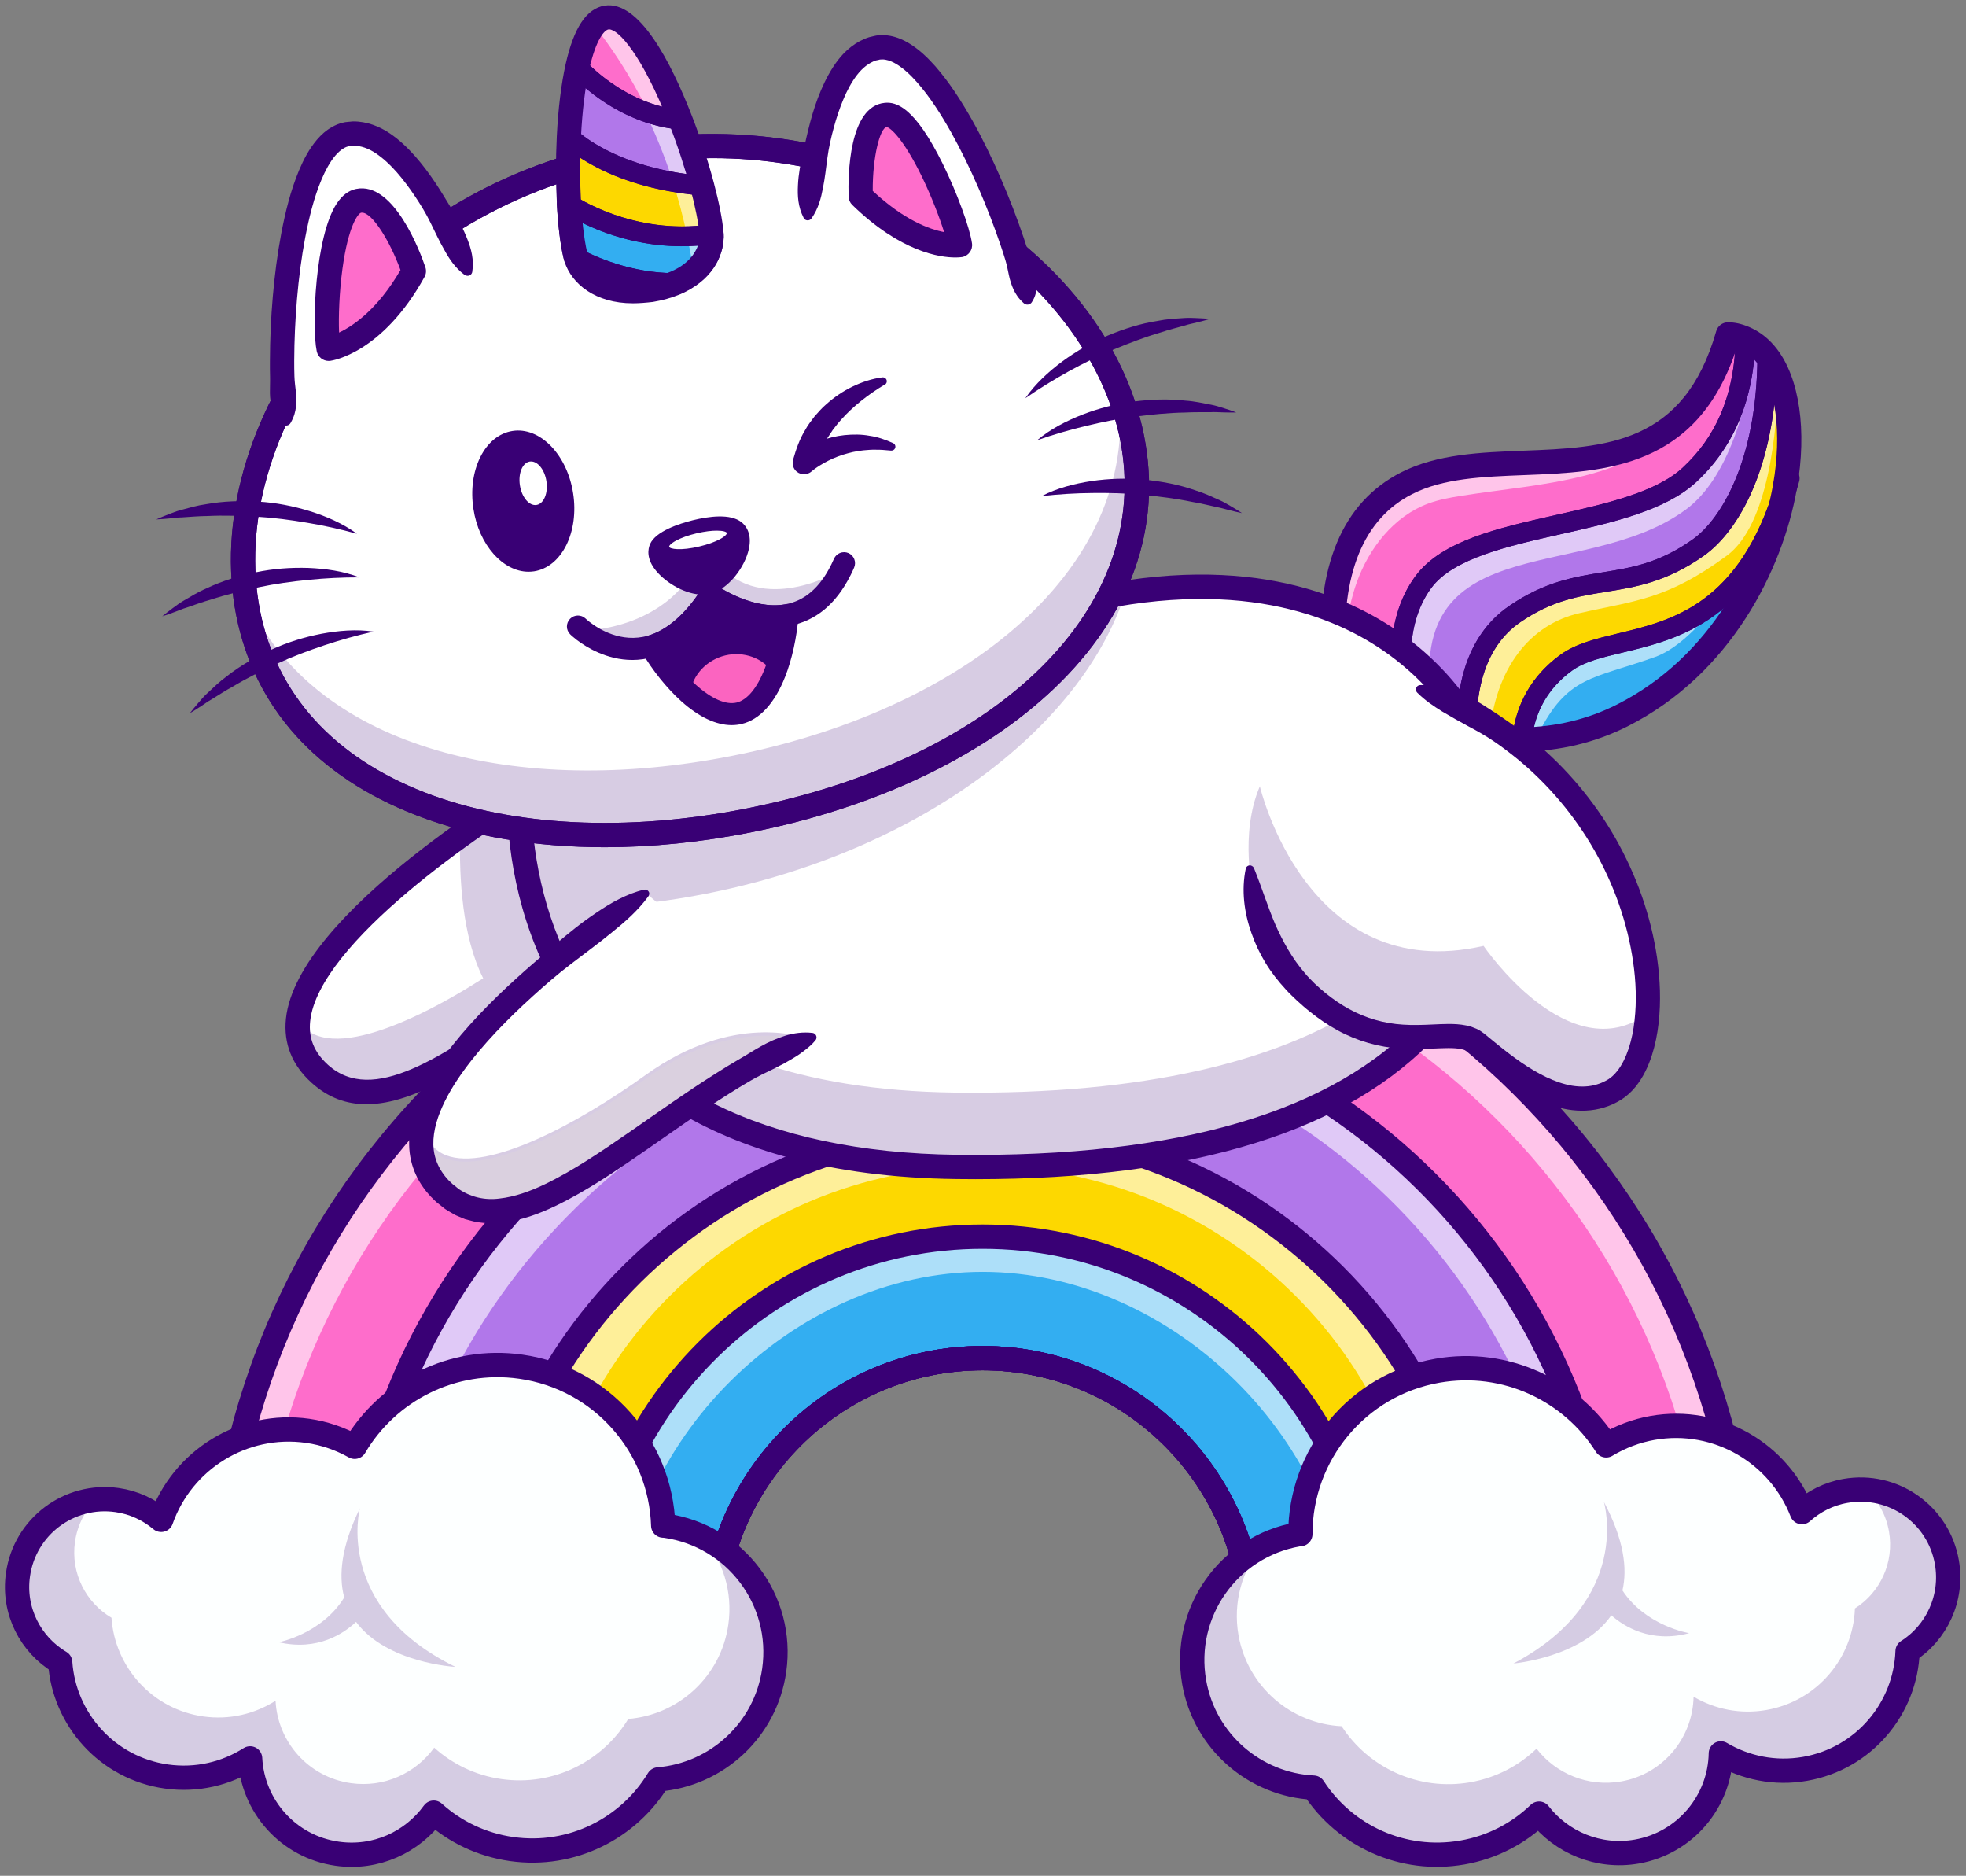 <?xml version="1.0" encoding="UTF-8"?>
<!DOCTYPE svg PUBLIC '-//W3C//DTD SVG 1.0//EN'
          'http://www.w3.org/TR/2001/REC-SVG-20010904/DTD/svg10.dtd'>
<svg height="2763.8" preserveAspectRatio="xMidYMid meet" version="1.0" viewBox="-7.2 -7.5 2897.4 2763.8" width="2897.4" xmlns="http://www.w3.org/2000/svg" xmlns:xlink="http://www.w3.org/1999/xlink" zoomAndPan="magnify"
><rect x="-7.2" y="-7.5" width="2897.4" height="2763.8" fill="#808080" stroke="none"/><g
  ><g
    ><g
      ><g id="change1_1"
        ><path d="M2568.1,2390.5c0,3,0,6,0,9h-199.6c0-3,0-6,0-9c0-512.4-415.3-927.7-927.6-927.7 c-512.4,0-927.7,415.3-927.7,927.7c0,3,0,6,0,9H313.8c0-3,0-6,0-9c0-622.5,504.7-1127.2,1127.2-1127.2 S2568.1,1768,2568.1,2390.5z" fill="#fe6dcb"
        /></g
        ><g id="change2_1"
        ><path d="M2368.6,2390.5c0,3,0,6,0,9h-193.5c0.1-3,0.1-6,0.1-9c0-405.5-328.7-734.2-734.2-734.2 c-405.5,0-734.2,328.7-734.2,734.2c0,3,0,6,0.1,9H513.3c0-3,0-6,0-9c0-512.4,415.3-927.7,927.7-927.7 C1953.3,1462.9,2368.6,1878.2,2368.6,2390.5z" fill="#b177ea"
        /></g
        ><g id="change3_1"
        ><path d="M2175.1,2390.5c0,3,0,6-0.1,9h-158.3c0-3,0.1-6,0.1-9c0-318.1-257.9-575.9-575.9-575.9 c-318.1,0-575.9,257.8-575.9,575.9c0,3,0,6,0.1,9H706.9c-0.1-3-0.1-6-0.1-9c0-405.5,328.7-734.2,734.2-734.2 C1846.4,1656.4,2175.1,1985,2175.1,2390.5z" fill="#fdd800"
        /></g
        ><g id="change4_3"
        ><path d="M2016.9,2390.5c0,3,0,6-0.1,9h-179.1c0.1-3,0.1-6,0.1-9c0-219.2-177.7-396.9-396.9-396.9 c-219.2,0-396.9,177.7-396.9,396.9c0,3,0,6,0.1,9H865.1c0-3-0.1-6-0.1-9c0-318.1,257.8-575.9,575.9-575.9 C1759,1814.6,2016.9,2072.4,2016.9,2390.5z" fill="#33aef1"
        /></g
        ><g id="change5_9" opacity=".6"
        ><path d="M2568.2,2390.5c0,3,0,6,0,9h-55.7c0-591.7-479.7-1071.4-1071.5-1071.4c-591.7,0-1071.4,479.7-1071.4,1071.4 h-55.7c0-3,0-6,0-9c0-622.5,504.7-1127.2,1127.2-1127.2S2568.2,1768,2568.2,2390.5z" fill="#fff"
        /></g
        ><g id="change5_17" opacity=".6"
        ><path d="M1441,1462.9c-508.2,0-920.8,408.6-927.5,915.2h58.8c0-458.1,423.5-868.3,881.6-868.3 s855.3,410.2,855.3,868.3h59.2C2361.8,1871.4,1949.1,1462.9,1441,1462.9z" fill="#fff"
        /></g
        ><g id="change5_14" opacity=".6"
        ><path d="M1441,1656.4c-396.5,0-719.4,314.2-733.6,707.2h81.1c0-360.4,292.2-652.5,652.6-652.5 s652.5,292.1,652.5,652.5h81.1C2160.4,1970.6,1837.4,1656.4,1441,1656.4z" fill="#fff"
        /></g
        ><g id="change5_21" opacity=".6"
        ><path d="M1441,1814.6c-318.1,0-575.9,257.8-575.9,575.9c0,2.9,0,5.8,0.1,8.7h41.7c0-280.1,254.2-532.7,534.2-532.7 s536.8,252.6,536.8,532.7h39c0-2.9,0.1-5.8,0.1-8.7C2016.9,2072.4,1759,1814.6,1441,1814.6z" fill="#fff"
        /></g
        ><g id="change6_59"
        ><path d="M2568.1,2417.4h-730.4c-4.8,0-9.4-1.9-12.8-5.4s-5.2-8.1-5.1-13c0.1-2.8,0.1-5.7,0.1-8.5 c0-209-170-379-379-379c-209,0-379,170-379,379c0,2.8,0,5.7,0.1,8.5c0.1,4.8-1.7,9.5-5.1,13s-8,5.4-12.8,5.4H313.8 c-9.8,0-17.8-7.9-17.9-17.7c0-3.1,0-6.1,0-9.2c0-305.9,119.1-593.4,335.4-809.7c216.3-216.3,503.8-335.4,809.7-335.4 s593.4,119.1,809.7,335.4c216.3,216.3,335.4,503.8,335.4,809.7c0,3.1,0,6.1,0,9.2C2585.9,2409.5,2577.9,2417.4,2568.1,2417.4z M1855.6,2381.6h694.6c-4.8-607.6-500.6-1100.4-1109.2-1100.4c-608.7,0-1104.4,492.8-1109.3,1100.4h694.6 c4.8-224.6,189-405.9,414.7-405.9C1666.7,1975.7,1850.9,2157,1855.6,2381.6z" fill="#390075"
        /></g
        ><g id="change6_30"
        ><path d="M2368.5,2417.4h-530.8c-4.8,0-9.4-1.9-12.8-5.4s-5.2-8.1-5.1-13c0.1-2.8,0.1-5.7,0.1-8.5 c0-209-170-379-379-379c-209,0-379,170-379,379c0,2.8,0,5.7,0.1,8.5c0.1,4.8-1.7,9.5-5.1,13s-8,5.4-12.8,5.4H513.3 c-9.8,0-17.8-7.9-17.9-17.7c0-3.1,0-6.1,0-9.2c0-521.4,424.2-945.6,945.6-945.6c521.4,0,945.5,424.2,945.5,945.6 c0,3.1,0,6.1,0,9.2C2386.3,2409.5,2378.3,2417.4,2368.5,2417.4z M1855.6,2381.6h495c-4.8-497.6-411-900.8-909.7-900.8 c-498.7,0-904.9,403.3-909.7,900.8h495c4.8-224.6,189-405.9,414.7-405.9C1666.7,1975.7,1850.9,2157,1855.6,2381.6z" fill="#390075"
        /></g
        ><g id="change6_3"
        ><path d="M2175,2417.4h-337.3c-4.8,0-9.4-1.9-12.8-5.4s-5.2-8.1-5.1-13c0.1-2.8,0.1-5.7,0.1-8.5 c0-209-170-379-379-379c-209,0-379,170-379,379c0,2.8,0,5.7,0.1,8.5c0.1,4.8-1.7,9.5-5.1,13s-8,5.4-12.8,5.4H706.9 c-9.7,0-17.7-7.8-17.9-17.5c-0.1-3.1-0.1-6.3-0.1-9.4c0-414.7,337.4-752.1,752.1-752.1s752.1,337.4,752.1,752.1 c0,3.1,0,6.3-0.1,9.4C2192.7,2409.7,2184.7,2417.4,2175,2417.4z M1855.6,2381.6h301.5c-4.8-390.8-324.2-707.3-716.2-707.3 s-711.4,316.5-716.2,707.3h301.5c4.8-224.6,189-405.9,414.7-405.9C1666.7,1975.7,1850.9,2157,1855.6,2381.6z" fill="#390075"
        /></g
        ><g id="change6_8"
        ><path d="M2016.8,2417.4h-179.1c-4.8,0-9.4-1.9-12.8-5.4s-5.2-8.1-5.1-13c0.1-2.8,0.1-5.7,0.1-8.5 c0-209-170-379-379-379c-209,0-379,170-379,379c0,2.8,0,5.7,0.1,8.5c0.1,4.8-1.7,9.5-5.1,13s-8,5.4-12.8,5.4H865.1 c-9.8,0-17.8-7.9-17.9-17.7c0-3.1-0.1-6.1-0.1-9.2c0-327.4,266.4-593.8,593.8-593.8c327.4,0,593.8,266.4,593.8,593.8 c0,3.1,0,6.1-0.1,9.2C2034.5,2409.5,2026.6,2417.4,2016.8,2417.4z M1855.6,2381.6h143.2c-4.8-303.6-253.2-549.1-557.9-549.1 c-304.7,0-553.2,245.5-558,549.1h143.2c4.8-224.6,189-405.9,414.7-405.9C1666.7,1975.7,1850.9,2157,1855.6,2381.6z" fill="#390075"
        /></g
      ></g
      ><g
      ><g
        ><g id="change7_1"
          ><path d="M2862,2294.2c-12.3-70.3-79.2-117.3-149.5-105c-24.8,4.3-46.6,15.6-64.1,31.3 c-33.7-86.8-124.9-140.8-220.1-124.1c-25,4.4-47.9,13.4-68.4,25.7c-51.4-81.1-148.1-127.5-248.5-110 c-118.8,20.8-202.4,124.1-202.2,240.8c-1.2,0.2-2.4,0.2-3.6,0.4c-102.4,17.9-170.8,115.4-152.9,217.7 c15.4,88.2,90,151.2,175.9,155.4c45.9,70.7,131.1,111,219.4,95.6c44.2-7.7,82.9-28.3,113-57.3c32.9,42.4,87.5,65.8,144.1,55.9 c71.8-12.6,122.6-74.4,123.8-144.6c36.1,21.3,79.6,30.5,124.2,22.7c86.5-15.1,148-88.8,151-173.2 C2846.8,2398.4,2871.3,2347.3,2862,2294.2z" fill="#fdffff" stroke="#390075" stroke-linecap="round" stroke-linejoin="round" stroke-miterlimit="10" stroke-width="4.833"
          /></g
          ><g id="change6_43" opacity=".2"
          ><path d="M2743.9,2187.6c16.6,15.8,28.5,37,32.8,61.4c8,45.8-13.2,90-50.2,113.4c-2.6,72.9-55.7,136.6-130.5,149.6 c-38.5,6.7-76.1-1.2-107.3-19.6c-1.1,60.7-44.9,114.1-106.9,124.9c-48.9,8.5-96.1-11.6-124.5-48.3c-26,25-59.5,42.8-97.7,49.5 c-76.3,13.3-149.9-21.5-189.6-82.6c-74.2-3.7-138.6-58-152-134.3c-8.4-48.3,5.4-95.3,34-130.6c-71.4,36.6-114,116.6-99.4,199.9 c15.4,88.2,90.1,151.1,175.9,155.4c45.9,70.7,131.1,111,219.4,95.6c44.2-7.7,82.9-28.4,113-57.3 c32.9,42.4,87.5,65.8,144.1,55.9c71.8-12.6,122.6-74.3,123.8-144.6c36.1,21.3,79.6,30.5,124.2,22.7 c86.5-15.1,148-88.8,151-173.1c42.8-27.2,67.4-78.3,58.1-131.3C2851.6,2234.6,2801.7,2191.6,2743.9,2187.6z" fill="#390075"
          /></g
          ><g
          ><path d="M2862,2294.2c-12.3-70.3-79.2-117.3-149.5-105c-24.8,4.3-46.6,15.6-64.1,31.3 c-33.7-86.8-124.9-140.8-220.1-124.1c-25,4.4-47.9,13.4-68.4,25.7c-51.4-81.1-148.1-127.5-248.5-110 c-118.8,20.8-202.4,124.1-202.2,240.8c-1.2,0.2-2.4,0.2-3.6,0.4c-102.4,17.9-170.8,115.4-152.9,217.7 c15.4,88.2,90,151.2,175.9,155.4c45.9,70.7,131.1,111,219.4,95.6c44.2-7.7,82.9-28.3,113-57.3c32.9,42.4,87.5,65.8,144.1,55.9 c71.8-12.6,122.6-74.4,123.8-144.6c36.1,21.3,79.6,30.5,124.2,22.7c86.5-15.1,148-88.8,151-173.2 C2846.8,2398.4,2871.3,2347.3,2862,2294.2z" fill="none" stroke="#390075" stroke-linecap="round" stroke-linejoin="round" stroke-miterlimit="10" stroke-width="35.799"
          /></g
          ><g id="change6_7" opacity=".2"
          ><path d="M2482.2,2398.8c-56.9,15.2-96.5-10.2-114.7-26.3c-43.4,62.5-144.2,71-144.2,71 c176.8-93.4,133.2-238.2,133.2-238.2c29.3,55.3,35,97.8,27.4,130.6C2418.3,2388.4,2482.2,2398.8,2482.2,2398.8z" fill="#390075"
          /></g
        ></g
        ><g
        ><g id="change7_2"
          ><path d="M81.5,2441.8C87.2,2526,151,2597.7,238,2610c44.8,6.3,88-4.2,123.4-26.7c3.5,70.2,56.2,130.3,128.4,140.5 c56.9,8.1,110.7-17,142.2-60.5c31,28,70.4,47.3,114.8,53.6c88.8,12.6,172.5-30.5,216.2-102.6c85.7-7,158.2-72.3,170.8-161 c14.6-102.9-57-198.1-159.9-212.7c-1.2-0.2-2.4-0.2-3.7-0.3c-3.6-116.6-90.5-217.2-209.9-234.1 c-100.9-14.3-196.1,35.3-244.8,118c-20.9-11.7-44.1-19.9-69.2-23.5c-95.7-13.6-185.2,43.3-216,131.2 c-17.9-15.1-40.1-25.7-65-29.2c-70.6-10-136,39.1-146,109.8C11.6,2365.7,37.8,2416,81.5,2441.8z" fill="#fdffff" stroke="#390075" stroke-linecap="round" stroke-linejoin="round" stroke-miterlimit="10" stroke-width="4.833"
          /></g
          ><g id="change6_20" opacity=".2"
          ><path d="M19.2,2312.4c-7.5,53.3,18.6,103.6,62.3,129.4c5.7,84.2,69.6,155.9,156.5,168.2 c44.8,6.3,88-4.2,123.4-26.7c3.5,70.2,56.2,130.3,128.4,140.5c56.8,8.1,110.7-17.1,142.2-60.5c31,27.9,70.4,47.3,114.8,53.6 c88.8,12.6,172.5-30.5,216.2-102.6c85.7-7,158.3-72.3,170.8-161c11.8-83.6-33.2-162.2-105.8-196.6 c29.8,34.3,45.1,80.9,38.2,129.4c-10.8,76.6-73.5,133.1-147.5,139.1c-37.7,62.3-110.1,99.5-186.8,88.6 c-38.4-5.4-72.4-22.2-99.2-46.3c-27.2,37.6-73.7,59.3-122.9,52.3c-62.3-8.8-107.9-60.8-110.9-121.4 c-30.6,19.4-67.9,28.6-106.6,23.1c-75.1-10.6-130.3-72.6-135.2-145.4c-37.7-22.2-60.3-65.7-53.8-111.8 c3.5-24.5,14.7-46.1,30.8-62.4C76.1,2207.9,27.7,2252.4,19.2,2312.4z" fill="#390075"
          /></g
          ><g
          ><path d="M81.5,2441.8C87.2,2526,151,2597.7,238,2610c44.8,6.3,88-4.2,123.4-26.7c3.5,70.2,56.2,130.3,128.4,140.5 c56.9,8.1,110.7-17,142.2-60.5c31,28,70.4,47.3,114.8,53.6c88.8,12.6,172.5-30.5,216.2-102.6c85.7-7,158.2-72.3,170.8-161 c14.6-102.9-57-198.1-159.9-212.7c-1.2-0.2-2.4-0.2-3.7-0.3c-3.6-116.6-90.5-217.2-209.9-234.1 c-100.9-14.3-196.1,35.3-244.8,118c-20.9-11.7-44.1-19.9-69.2-23.5c-95.7-13.6-185.2,43.3-216,131.2 c-17.9-15.1-40.1-25.7-65-29.2c-70.6-10-136,39.1-146,109.8C11.6,2365.7,37.8,2416,81.5,2441.8z" fill="none" stroke="#390075" stroke-linecap="round" stroke-linejoin="round" stroke-miterlimit="10" stroke-width="35.799"
          /></g
          ><g id="change6_15" opacity=".2"
          ><path d="M403.7,2412.2c57.4,13.4,96.1-13.3,113.8-30c45.3,61,146.5,66.3,146.5,66.3 c-179.8-87.7-140.8-233.7-140.8-233.7c-27.5,56.2-31.8,98.9-23.1,131.4C467.3,2399.8,403.7,2412.2,403.7,2412.2z" fill="#390075"
          /></g
        ></g
      ></g
      ><g
      ><g id="change5_6"
        ><path d="M1008.8,1344.5c-79.9,28.6-159,83.6-233.2,135.3c-124.3,86.8-234.6,164.5-311.7,94.8 c-107.4-97.3,75.1-256.2,206.9-350.3c64.7-46.3,117.2-76.8,117.2-76.8L1008.8,1344.5z" fill="#fff"
        /></g
        ><g id="change6_54" opacity=".2"
        ><path d="M1008.8,1344.5l-220.7-197.1c0,0-52.5,30.6-117.2,76.8c-1.5,61.1,3,148.5,34,209.7 c-121,77.4-258.9,132.5-279.4,42.3c-6.5,35,1.8,67.7,31.9,95c77.2,69.9,187.9-8.3,312.4-95.2l5.9,3.8 C849.8,1428.1,928.9,1373.1,1008.8,1344.5z" fill="#390075"
        /></g
        ><g id="change6_55"
        ><path d="M532.8,1619.5c-29.1,0-56.3-9.4-80.9-31.7c-28.8-26.1-41.5-57.9-37.7-94.4 c16.4-156.8,350.6-353.2,364.9-361.5c8.5-5,19.5-2.1,24.5,6.5c5,8.5,2.1,19.5-6.4,24.5c-92.5,53.9-335.3,219.1-347.3,334.3 c-2.6,24.9,5.9,45.8,26.1,64.1c66,59.8,168.5-11.7,287.1-94.6c77.1-53.8,156.7-109.4,239.7-139.1c9.3-3.3,19.6,1.5,22.9,10.8 c3.3,9.3-1.5,19.6-10.8,22.9c-78.5,28.1-156.2,82.3-231.3,134.8C693.3,1559.1,606.7,1619.5,532.8,1619.5z" fill="#390075"
        /></g
        ><g
        ><g
          ><g id="change4_1"
            ><path d="M2623.4,709.7c-3.9,22.2-9.5,45-17.1,67.8c-34.5,104.7-107.6,211.2-223,269.3 c-36.5,18.4-75.3,29.1-114.5,33.2c-10.9,1.2-21.9,1.9-32.9,2c3-31.8,16.7-78.1,65.6-113.5 C2373.9,916.2,2547,966.2,2623.4,709.7z" fill="#33aef1"
            /></g
            ><g id="change6_37"
            ><path d="M2235.8,1084.5c-0.7,0-1.3-0.3-1.8-0.8s-0.7-1.2-0.6-1.9c3.1-32.8,17.2-79.5,66.6-115.2 c20.5-14.8,48.2-21.4,80.2-29.1c82.9-19.8,186.1-44.5,240.8-228.6c0.4-1.2,1.6-2,2.9-1.7c1.2,0.3,2.1,1.5,1.8,2.8 c-4,22.9-9.8,45.8-17.2,68.2c-39.6,120.2-121.3,218.9-224.2,270.7c-35.6,17.9-74.4,29.2-115.3,33.5 C2258,1083.7,2246.9,1084.4,2235.8,1084.5C2235.9,1084.5,2235.8,1084.5,2235.8,1084.5z M2611.3,752.6 c-57.9,148.5-152.6,171.2-229.9,189.7c-31.5,7.6-58.8,14.1-78.5,28.3c-46.6,33.7-60.8,77.4-64.3,109.1c10-0.2,20-0.9,29.9-2 c40.4-4.2,78.6-15.3,113.7-33c101.8-51.3,182.7-148.9,221.8-267.9C2606.6,768.8,2609,760.7,2611.3,752.6z" fill="#390075"
            /></g
          ></g
          ><g id="change5_10" opacity=".6"
          ><path d="M2613.7,704.9c-3.9,22.2-9.5,45-17.1,67.8c-42,72.4-106.1,166.8-164.4,187.7 c-92.2,33-129.2,27-173.1,114.8c-10.9,1.2-21.9,1.9-32.9,2c3-31.8,16.7-78.1,65.6-113.5 C2364.3,911.3,2537.3,961.4,2613.7,704.9z" fill="#fff"
          /></g
          ><g id="change3_2"
          ><path d="M2623.5,709.3c-0.1,0.1-0.1,0.2-0.1,0.4c-76.3,256.5-249.4,206.5-321.9,259 c-48.9,35.4-62.5,81.6-65.6,113.5c-16.2,0.3-32.4-0.5-48.4-2.4c-11-1.2-22-2.9-32.8-5.2c-2-52.7,6.7-133.4,70.5-177.2 c100.1-68.7,167.6-25.3,270.4-97.9c47-33.2,101.2-124.7,101.8-282c6.5,8.4,12,18.2,16.6,29.3 C2631,588,2634.5,646.2,2623.5,709.3z" fill="#fdd800"
          /></g
          ><g id="change5_20" opacity=".6"
          ><path d="M2613.9,546.7c-2.1,81.1-14.9,219.3-76.2,264.5c-88.6,65.4-136.2,66.2-217.1,84.7 c-72.1,16.5-124.8,79.7-133.2,183.8c-11-1.2-22-2.9-32.8-5.2c-2-52.7,6.7-133.4,70.5-177.2c100.1-68.7,167.6-25.3,270.4-97.9 c47-33.2,101.2-124.7,101.8-282C2603.8,525.8,2609.3,535.6,2613.9,546.7z" fill="#fff"
          /></g
          ><g
          ><g id="change2_3"
            ><path d="M2597.3,517.4c-0.6,157.3-54.8,248.8-101.8,282c-102.8,72.6-170.4,29.2-270.4,97.9 c-63.7,43.8-72.5,124.4-70.5,177.2c-14.3-2.9-28.4-6.5-42.2-10.9c-15.3-4.8-30.2-10.6-44.5-17.1 c-11.9-48.9-23.1-134.6,22.7-196.4c67.5-91.3,303-75.4,392.1-157.9c65.4-60.5,81.4-137,82.7-200.8c6.8,3,13,7,18.7,11.9 C2588.8,507.5,2593.2,512.1,2597.3,517.4z" fill="#b177ea"
            /></g
            ><g id="change6_13"
            ><path d="M2154.6,1077c-0.2,0-0.3,0-0.5-0.1c-14.7-3-29-6.7-42.5-11c-15.2-4.8-30.3-10.6-44.8-17.2 c-0.7-0.3-1.2-0.9-1.3-1.6c-11.5-47-23.7-135.2,23.1-198.4c36-48.6,119.9-67.5,201-85.8c73.5-16.6,149.5-33.7,191.4-72.4 c53.5-49.5,80.3-114.6,81.9-199c0-0.8,0.4-1.6,1.1-2c0.7-0.4,1.5-0.5,2.3-0.2c6.9,3.1,13.4,7.2,19.3,12.3 c4.9,4.1,9.4,8.8,13.6,14.4c0.3,0.4,0.5,0.9,0.5,1.5c-0.6,156.2-53.5,249.1-102.8,284c-52.7,37.2-96.7,44.3-139.3,51.2 c-42.4,6.8-82.4,13.3-131.2,46.8c-61.3,42.1-71.6,118.5-69.4,175.1c0,0.7-0.3,1.4-0.9,1.9 C2155.7,1076.8,2155.2,1077,2154.6,1077z M2069.9,1044.8c14,6.3,28.5,11.9,43.2,16.6c12.4,4,25.5,7.4,39,10.3 c-1.7-57.5,9.6-133.6,71.6-176.2c49.7-34.1,92.1-41,133.2-47.6c42-6.8,85.5-13.8,137.2-50.3c48.2-34.1,100-125.3,100.8-279.2 c-3.9-5-8-9.2-12.4-13c-4.6-3.9-9.6-7.3-14.8-10c-2.4,82.9-30.5,149.7-83.4,198.7c-42.8,39.7-119.5,56.9-193.6,73.6 c-80.3,18.1-163.3,36.8-198.2,83.9C2047.2,912.7,2058.7,998.4,2069.9,1044.8z" fill="#390075"
            /></g
          ></g
          ><g id="change5_7" opacity=".6"
          ><path d="M2579.2,498.6c-8.7,90.4-39.6,199.1-102,244.8c-154.7,113.4-430.3,17.7-369.7,315.4 c-15.3-4.8-30.2-10.6-44.5-17.1c-11.9-48.9-23.1-134.6,22.7-196.4c67.5-91.3,303-75.4,392.1-157.9 c65.4-60.5,81.4-137,82.7-200.8C2567.2,489.7,2573.5,493.7,2579.2,498.6z" fill="#fff"
          /></g
          ><g
          ><g id="change1_6"
            ><path d="M2565.3,491.5c-1.3,63.8-17.4,140.2-82.7,200.8c-89.1,82.5-324.6,66.6-392.1,157.9 c-45.7,61.8-34.6,147.5-22.7,196.4c-31.2-14.3-59.9-32.6-84.4-53.8c-9-7.8-17.5-16-25.2-24.5c-4.3-69-4.1-206.8,107.8-263.8 c146.3-74.5,396.1,51.6,473.4-219c5.4-0.1,11.2,0.9,17.6,3c2.2,0.7,4.4,1.5,6.7,2.5C2564.3,491,2564.8,491.3,2565.3,491.5z" fill="#fe6dcb"
            /></g
            ><g id="change6_6"
            ><path d="M2067.8,1048.9c-0.3,0-0.7-0.1-1-0.2c-31.7-14.5-60.2-32.8-85-54.2c-9.2-7.9-17.7-16.2-25.4-24.7 c-0.4-0.4-0.6-0.9-0.6-1.5c-8.5-135.4,28.2-224.9,109.1-266.1c49.7-25.3,109.8-27.6,173.4-30.1c121.9-4.7,248-9.6,298.8-187.4 c0.3-1,1.2-1.7,2.3-1.8c5.6,0,11.8,1,18.4,3.1c2.3,0.8,4.6,1.6,6.9,2.6c0.3,0.1,0.7,0.3,1.1,0.5l0.4,0.2 c0.9,0.4,1.4,1.3,1.4,2.2c-1.7,84.6-29.8,152.7-83.5,202.5c-42.8,39.7-119.5,56.9-193.6,73.6c-80.3,18.1-163.3,36.8-198.2,83.9 c-45.6,61.6-33.5,148.2-22.3,194.4c0.2,0.9-0.1,1.8-0.8,2.4C2068.9,1048.7,2068.4,1048.9,2067.8,1048.9z M1960.6,967.1 c7.4,8.1,15.6,16.1,24.5,23.7c23.2,20.1,49.8,37.4,79.3,51.3c-11.1-48-21-132.4,24.2-193.5c36-48.6,119.9-67.5,201-85.8 c73.5-16.6,149.5-33.7,191.4-72.4c53.1-49.2,79.9-113.8,81.9-197.4c-2.3-1-4.5-1.8-6.5-2.5c-5.4-1.7-10.3-2.7-15-2.8 c-52.1,179.5-179.5,184.4-302.8,189.2c-63.1,2.4-122.6,4.7-171.4,29.6C1988.2,746.6,1952.4,834.3,1960.6,967.1z" fill="#390075"
            /></g
          ></g
          ><g id="change5_19" opacity=".6"
          ><path d="M2547.4,478.6c-12.5,46-30.2,90.2-61.1,125.9c-40.2,46.5-98.8,73.6-158.4,88.9 c-59.6,15.2-121.2,20-181.9,29.7c-16.4,2.6-32.9,5.6-48.5,11.4c-50.6,18.8-87.1,65.5-105.3,116.4 c-12.7,35.7-17.5,73.5-19.1,111.2c-0.2,5.6,0.3,13,0.6,20.9c-9-7.8-17.5-16-25.2-24.5c-4.3-69-4.1-206.8,107.8-263.8 c146.3-74.5,396.1,51.6,473.4-219C2535.2,475.6,2541,476.5,2547.4,478.6z" fill="#fff"
          /></g
          ><g
          ><g id="change6_52"
            ><path d="M2067.8,1061c-2.1,0-4.1-0.4-6-1.3c-44.7-20.5-84.2-48.8-114.3-81.8c-2.2-2.4-3.5-5.6-3.8-8.8 c-8.9-140.7,30.1-234.1,115.7-277.7c52.1-26.5,116.3-29,178.4-31.4c123.1-4.8,239.3-9.2,287.7-178.7 c1.8-6.2,7.4-10.5,13.8-10.5c9.2-0.2,19.1,2.1,30.1,6.7c0.4,0.2,1.5,0.6,2.4,1.1c5,2.5,8.1,7.7,8,13.3 c-1.8,88-31.1,159-87.4,211.1c-45.2,41.8-123.5,59.5-199.1,76.5c-78.1,17.6-158.9,35.8-191.1,79.3 c-42.7,57.7-31,140.2-20.2,184.3c1.3,5.4-0.6,11.1-4.9,14.6C2074.4,1059.9,2071.1,1061,2067.8,1061z M1972.4,962.1 c20.9,22,46.5,41.7,75.2,57.8c-8.4-51.2-9.6-123.3,31.2-178.5c38.6-52.2,120.9-70.8,208.1-90.4 c71.9-16.2,146.3-32.9,185.8-69.5c48.8-45.2,74.2-104.2,77.8-180.2c-0.2-0.1-0.4-0.1-0.7-0.2 C2493.3,679.1,2358.3,684.3,2239,689c-61.7,2.4-120,4.6-166.4,28.3C1999.2,754.6,1965.5,837,1972.4,962.1z" fill="#390075"
            /></g
            ><g id="change6_31"
            ><path d="M2154.6,1089.1c-0.9,0-1.9-0.1-2.9-0.3c-31.1-6.2-61.4-16-90-29.1c-4-1.8-7-5.4-8.1-9.7 c-12-49-24.6-141.3,25.1-208.4c38.6-52.2,120.9-70.8,208.1-90.4c71.9-16.2,146.3-32.9,185.8-69.5 c50.9-47.2,76.5-109.5,78.1-190.4c0.1-4.9,2.6-9.3,6.7-11.9c4.1-2.6,9.2-3,13.7-1c14.3,6.4,27,16.6,37.6,30.3 c2,2.6,3,5.7,3,8.9c-0.6,160.8-56.2,257.2-107.9,293.8c-55,38.8-100.4,46.1-144.3,53.2c-41,6.6-79.7,12.8-126.3,44.8 c-56.8,39-66.2,111.1-64.2,164.7c0.2,4.4-1.7,8.7-5.1,11.6C2161.4,1087.9,2158,1089.1,2154.6,1089.1z M2080.3,1036.2 c19.2,8.3,39.1,15.1,59.6,20.2c0.7-58.2,16-129.1,77-171c51.9-35.7,95.7-42.7,138.1-49.6c42.5-6.9,82.7-13.3,132.2-48.3 c43.2-30.6,93.9-118.2,95.6-265c-1.4-1.6-2.9-3.2-4.4-4.6c-6.6,76-35.4,138.2-86,185c-45.2,41.8-123.5,59.5-199.1,76.5 c-78.1,17.6-158.9,35.8-191.1,79.3C2061.6,913.5,2070.1,990.8,2080.3,1036.2z" fill="#390075"
            /></g
            ><g id="change6_46"
            ><path d="M2229.4,1096.6c-25.7,0-51.8-2.6-77.6-7.9c-6.6-1.3-11.4-7-11.6-13.7c-2.3-60.9,9.1-143.2,76.7-189.7 c51.9-35.7,95.7-42.7,138.1-49.6c42.5-6.9,82.7-13.3,132.2-48.3c43.8-30.9,95.1-120.2,95.6-270.2c0-6.2,4-11.7,9.8-13.7 c5.9-2,12.3,0,16.1,4.9c33,42.7,43.8,118.7,28.9,203.3c-0.1,0.5-0.2,0.9-0.3,1.4c-0.1,0.2-0.1,0.4-0.2,0.6l0,0 c-57.6,193.4-170.6,220.4-253.1,240.2c-30.3,7.2-56.4,13.5-74.2,26.4c-44.3,32-56.9,73.7-59.6,103.1 c-0.7,7.3-6.8,13-14.2,13.1C2233.9,1096.6,2231.6,1096.6,2229.4,1096.6z M2168.9,1062.5c18.1,3.1,36.3,4.8,54.3,5.1 c5.7-33.9,23-76.9,69.8-110.7c22.4-16.2,52.6-23.4,84.5-31.1c79.8-19.1,179.1-42.9,231.9-219.7c8.4-48.2,8-92.7-0.5-128.2 c-12.3,124.8-60,201.6-104.9,233.3c-55,38.8-100.4,46.1-144.3,53.2c-41,6.6-79.7,12.8-126.3,44.8 C2180.5,945.6,2168.6,1010.4,2168.9,1062.5z M2623.5,709.3L2623.5,709.3L2623.5,709.3z" fill="#390075"
            /></g
            ><g id="change6_56"
            ><path d="M2235.8,1096.6c-4,0-7.9-1.7-10.6-4.7c-2.8-3-4.2-7.1-3.8-11.2c3.3-35.3,18.4-85.4,71.5-123.8 c22.4-16.2,52.6-23.4,84.5-31.1c79.9-19.1,179.3-42.9,232.1-220.3c2.2-7.4,9.8-11.7,17.2-10s12.3,9.1,11,16.6 c-20.7,118.1-96.7,271.5-247.9,347.6c-46.9,23.6-98.6,36-153.7,36.8C2236,1096.6,2235.9,1096.6,2235.8,1096.6z M2541,881.9 c-51.4,46.8-109.2,60.7-156.8,72.1c-30.3,7.2-56.4,13.5-74.2,26.4c-36.5,26.4-51.4,59.3-57.1,86.5 c44.2-2.8,85.8-13.9,123.9-33.1C2448.9,997.5,2502.9,942.2,2541,881.9z" fill="#390075"
            /></g
          ></g
          ><g id="change6_58"
          ><path d="M2229.3,1100c-25.9,0-52.2-2.7-78.3-7.9c-31.3-6.3-61.9-16.2-90.7-29.3c-45.1-20.7-85-49.3-115.4-82.6 c-2.7-3-4.4-6.9-4.6-10.9c-9-142.1,30.6-236.6,117.5-280.9c52.8-26.9,117.4-29.4,179.8-31.8c121.8-4.7,236.8-9.2,284.5-176.2 c2.2-7.6,9.1-12.9,17.1-13c0.2,0,0.4,0,0.6,0c9.6,0,19.6,2.2,30.6,6.8c0.8,0.3,1.6,0.7,2.4,1.1c14.7,6.6,27.7,17.1,38.6,31.2 l0,0c33.5,43.4,44.6,120.4,29.6,205.9c-0.1,0.4-0.1,0.7-0.2,1.1c-21,118.8-97.6,272.8-249.6,349.3 c-47.4,23.8-99.6,36.4-155.2,37.2C2233.9,1100,2231.6,1100,2229.3,1100z M1975.7,960.7c26.6,27.8,60.9,51.8,99.6,69.6 c26.3,12,54.2,21.1,82.8,26.8c25.9,5.2,51.9,7.6,77.4,7.2c50.2-0.7,97.1-12,139.7-33.4c140.5-70.7,211.2-213.9,230.6-324.2 c0.1-0.4,0.1-0.7,0.2-1.1c12.9-74.4,4.2-142.2-22.8-177.2c-7.3-9.4-15.8-16.3-25.1-20.5c-0.2-0.1-0.5-0.2-0.7-0.3 c-1.9-0.8-3.6-1.4-5.3-2c-57.8,177-193.1,182.2-312.9,186.9c-61.3,2.4-119.2,4.6-165,27.9 C2002.3,756.8,1969.2,837.7,1975.7,960.7z" fill="#390075"
          /></g
          ><g id="change6_53"
          ><path d="M2623.5,727.2c-1.7,0-3.5-0.2-5.2-0.8c-9.5-2.9-14.8-12.9-11.9-22.3c1.2-3.8,2.3-7.7,3.4-11.7 c2.6-9.5,12.5-15.1,22-12.5c9.5,2.6,15.1,12.5,12.5,22c-1.2,4.3-2.4,8.5-3.6,12.6C2638.2,722.2,2631.1,727.2,2623.5,727.2z" fill="#390075"
          /></g
        ></g
        ><g
        ><g id="change5_15"
          ><path d="M1402.3,1711.8c-399.8-5-565.7-191.8-621-381.8c-48.5-166-12.5-334.5,25.6-386.3c0,0,287.3,69,739.9-55.1 c36.6-10,71.4-17.4,104.6-22.6c377.5-58.5,538.4,181.6,552.4,326.2C2218.9,1349.4,2151.5,1721.2,1402.3,1711.8z" fill="#fff"
          /></g
          ><g id="change6_22"
          ><path d="M1430.4,1714.4c-9.3,0-18.6-0.1-28.1-0.2c-183.8-2.3-332.2-43.4-441.1-122 c-89.2-64.4-150.5-152.4-182.2-261.6c-47.5-162.7-14.8-333,25.9-388.4c0.6-0.8,1.6-1.2,2.5-0.9c2.9,0.7,291.9,67.4,738.7-55 c35.9-9.8,71.2-17.4,104.8-22.7c208-32.2,338.3,28.3,411,84.8c96.2,74.7,137.6,174.8,144.2,243.6c5.2,54.3,5.4,193.8-106,315.1 C1973.5,1644.6,1748.2,1714.4,1430.4,1714.4z M807.9,946.3c-39.8,56-71,223-24.3,383c49.6,170.5,197.2,374.8,618.7,380.1 c9.4,0.1,18.8,0.2,28.1,0.2c316.4,0,540.4-69.2,666.1-205.9c110.2-119.8,110-257.6,104.8-311.3 c-6.6-67.8-47.4-166.5-142.4-240.2c-71.9-55.9-201-115.8-407.3-83.8c-33.5,5.2-68.6,12.8-104.3,22.6 C1116.6,1009,831.7,951.5,807.9,946.3z" fill="#390075"
          /></g
        ></g
        ><g id="change6_39" opacity=".2"
        ><path d="M2189.7,1223.1c-44.1,172-219,386.5-790.2,379.2c-231.5-2.9-384.5-66.8-483.1-156.9 c-45.1-41.2-21.1-116,39.6-123.6c23.4-2.9,47-6.7,70.7-11.2c315.8-60.3,559.5-242.6,624.6-444.7c-33.2,5.2-68,12.6-104.6,22.6 c-452.6,124.1-739.9,55.1-739.9,55.1c-21.7,29.5-42.7,96.9-47.8,180.1c-3.5-30.8-4.6-60.8-3.8-89.3 c-47.4,213.6,4.9,667.5,631.2,675.4C2087.4,1718.7,2191.6,1393.8,2189.7,1223.1z" fill="#390075"
        /></g
        ><g id="change6_34"
        ><path d="M1430.3,1729.9c-9.3,0-18.7-0.1-28.2-0.2c-375.1-4.7-535.1-168.6-603.2-305.3 c-97.5-195.6-56-423.9-6.5-491.4c4.3-5.8,11.6-8.5,18.6-6.8c3.6,0.8,289.4,66.2,730.9-54.9c258.2-70.8,419.8-11.6,509.9,50.5 c113.4,78.2,162,190,169.6,268.5c5.4,56.4,5.6,201.2-110.1,327.1C1981.8,1658.5,1752.7,1729.9,1430.3,1729.9z M815.2,963.7 c-40.8,70.4-69.8,273.1,15.8,444.8c91.3,183.2,289,281.9,571.6,285.5c326.9,4.1,556.3-63.4,682.6-200.7 c105.9-115.2,105.8-247.8,100.8-299.4c-6.5-67.3-50.8-171.2-154.2-242.5c-83.9-57.8-235.2-112.6-480.2-45.5 C1146.7,1016.9,875.8,975.5,815.2,963.7z M806.9,943.6L806.9,943.6L806.9,943.6z" fill="#390075"
        /></g
        ><g id="change5_8"
        ><path d="M1192.3,1520c-4.1,1.4-8.2,3-12.2,4.6c0,0,0,0-0.1,0c-209.5,82-412,334.7-532.6,225.5 c-30.1-27.3-38.4-60-31.9-95l0-0.1c27.9-151.2,329.4-346.6,329.4-346.6L1192.3,1520z" fill="#fff"
        /></g
        ><g opacity=".2"
        ><g id="change8_1"
          ><path d="M1180.1,1524.6c-209.5,82-412,334.7-532.6,225.5c-30.1-27.3-38.4-60-31.9-95c23.4,103.4,201,16,330.8-77.2 C1074,1486.2,1176.8,1523.4,1180.1,1524.6z" fill="#451661"
          /></g
          ><g id="change6_32"
          ><path d="M717.2,1779.7c-25.9,0-49.8-8.3-71.3-27.8c-28.8-26-39.8-58.8-32.7-97.2c0.2-1.1,1.2-1.9,2.3-2 c1.1,0,2.2,0.8,2.4,1.9c4.6,20.2,15.6,33.7,32.6,40.2c62.2,23.6,192.9-45.9,294.4-118.8c129.2-92.8,231.7-55.2,236-53.6 c0.9,0.4,1.6,1.2,1.6,2.2s-0.6,1.9-1.5,2.3c-76.3,29.9-150.7,81.8-222.7,132C867.2,1722.4,785.1,1779.7,717.2,1779.7z M616.4,1666.3c-3,32.1,7.9,59.6,32.7,81.9c75.1,68,182.3-6.8,306.4-93.4c70.2-49,142.7-99.6,217.3-130 c-24.4-6.6-116.1-23.4-225.1,55c-88.4,63.5-199,124.3-268.8,124.3c-11.2,0-21.3-1.6-30.1-4.9 C633.4,1693.4,622.5,1682.4,616.4,1666.3z" fill="#390075"
          /></g
        ></g
        ><g id="change6_40"
        ><path d="M948.2,1313.4c-15.8,21.5-34.8,37.8-54.3,53.5c-19.4,15.9-39.6,30.6-59.4,45.8 c-19.9,15.1-38.8,31.5-57.2,48.2c-18.4,16.7-36.3,34-53.3,52c-16.9,18-33,36.7-47.3,56.4c-14.3,19.6-26.8,40.3-35.4,61.7 c-8.5,21.4-12.6,43.7-7.9,63.6c2.3,9.9,6.7,19.2,12.8,27.6c1.4,2.2,3.2,4.2,4.9,6.2c1.7,2.1,3.6,4,5.6,5.8l2.9,2.8l3.2,2.5 l6.2,5c17.4,11.7,37.9,16.8,60,13.9c22-2.4,44.6-10.4,66.3-20.8c43.7-21,85.1-49.5,126.5-78c41.4-28.7,82.8-58.3,126.2-85.6 l16.3-10.2l16.6-9.9c11.2-6.4,22-13.5,33.4-19.8c11.3-6.4,23.3-11.7,35.8-15.6c12.6-3.8,26-5.8,40.2-4.1 c3.7,0.5,6.2,3.8,5.8,7.5c-0.2,1.3-0.7,2.5-1.5,3.4l-0.3,0.3c-4.6,5.6-9.6,9.8-14.6,13.7c-5,3.9-10.1,7.7-15.4,10.8 c-5.3,3.1-10.6,6.4-15.9,9.3c-2.7,1.5-5.4,2.8-8.2,4.2c-2.7,1.5-5.4,2.9-8.2,4.2c-11.1,5.3-22.3,10.7-33,16.9l-16,9.5l-15.9,9.9 c-42.2,26.6-83.2,55.9-124.9,84.8c-41.8,28.8-84,58-131.6,80.9c-23.8,11.3-49.5,20.9-77.9,24.1c-7,1.1-14.4,0.7-21.6,0.9 c-3.7-0.1-7.3-0.7-11-1.1l-5.5-0.7c-1.8-0.3-3.6-0.9-5.4-1.3c-3.6-0.9-7.3-1.8-10.8-2.8l-10.4-4.3c-1.7-0.8-3.5-1.4-5.1-2.3 l-4.8-2.8c-3.2-1.9-6.5-3.7-9.5-5.8l-8.6-6.8l-4.3-3.4l-3.9-3.8c-2.6-2.5-5.2-5.1-7.5-7.9c-2.4-2.7-4.8-5.5-6.9-8.6 c-8.8-11.9-15.4-26-18.8-40.7c-3.5-14.8-3.5-29.9-1.5-44.1c2-14.3,6-27.8,11.1-40.6c10.2-25.6,24.3-48.4,39.7-69.6 c15.5-21.3,32.5-41,50.2-59.8c17.8-18.8,36.2-36.7,55.3-54c19-17.3,38.6-33.8,58-50.4c19.4-16.7,39.3-32.8,60.7-47 c10.6-7.1,21.4-14,33-19.8c11.6-5.7,23.5-10.8,36.9-13.8c3.4-0.8,6.8,1.4,7.6,4.8C949.7,1310.1,949.3,1311.9,948.2,1313.4 L948.2,1313.4z" fill="#390075"
        /></g
        ><g id="change5_18"
        ><path d="M2370.8,1599.1c-73.3,42.4-160.5-36.3-201.9-69.7s-134.9,34.9-252.4-75.8c-45.4-42.9-67.4-95.6-76.8-145.9 c-17.1-91.6,7.4-175,7.4-175l236.7-125c260.3,97.2,347.4,333.5,337,478.5C2416.8,1541.1,2398.8,1583,2370.8,1599.1z" fill="#fff"
        /></g
        ><g id="change6_35" opacity=".2"
        ><path d="M2370.8,1599.1c-73.3,42.4-160.5-36.3-201.9-69.7s-134.9,34.9-252.4-75.8c-45.4-42.9-67.4-95.6-76.8-145.9 c0-0.1,0-0.1,0-0.1s-20.7-85.5,9.8-156.6c0,0,68.8,294.7,329.7,235.2c0,0,125.5,184.7,241.6,99.9 C2416.8,1541.1,2398.8,1583,2370.8,1599.1z" fill="#390075"
        /></g
        ><g id="change6_33"
        ><path d="M1840.9,1271.8c11.7,28.9,20,56.2,31.2,82.4c11.4,25.9,25.1,50.5,43.5,71.8c4.4,5.5,9.5,10.4,14.4,15.4 c5.2,4.9,10.6,9.7,16.1,14.2c11.1,9,22.8,17,35,23.7c24.5,13.4,51.3,21.2,79.4,22.9c14.1,1,28.4,0.5,43.5-0.2 c7.6-0.3,15.3-0.8,23.5-0.8c8.2,0,16.9,0.3,26.5,2.3c2.4,0.5,4.9,1.3,7.3,1.9c2.5,0.9,4.9,1.8,7.4,2.9c2.4,1.3,4.9,2.4,7.2,4.1 l3.4,2.4c0.6,0.4,1.1,0.8,1.4,1.1l1.1,0.9l17.6,14.4c11.6,9.4,23.3,18.4,35.2,26.6c23.8,16.3,49.4,30,75.1,34.4 c12.8,2,25.3,1.7,36.9-2c5.7-1.6,11.6-4.5,16.4-7.4c4.5-2.8,8.7-6.7,12.5-11.4c7.7-9.3,13.4-21.6,17.7-34.4 c4.2-13,7-26.8,8.5-41c3.2-28.3,2.1-57.5-2.1-86.3c-8.3-57.7-28.3-113.9-57.3-164.7c-29.1-50.8-67.4-96.4-112.6-133.7 c-11.4-9.2-23-18.2-35.1-26.4c-12.2-8.2-24.9-15.5-37.9-22.3c-12.9-6.9-25.6-14.2-38.4-21.7c-12.6-7.9-25.1-16.1-36.8-27.8 l-0.1-0.1c-2.5-2.5-2.5-6.6,0-9.2c1.2-1.2,2.7-1.8,4.3-1.9c16.7-0.7,32.4,2.3,47.2,7.4c14.9,5.2,29.1,11.9,42.6,20 c26.7,16.7,52.6,34.4,76.9,54.3c48.5,40,89.7,88.9,120.9,143.5c31.1,54.6,52.7,114.8,61.7,177.4c4.4,31.3,5.8,63.3,2.2,95.4 c-1.8,16-5,32.1-10.1,48c-5.3,15.8-12.4,31.7-24,46c-5.8,7.1-12.8,13.7-21.2,19c-8.1,4.9-16.1,8.7-24.9,11.3 c-17.5,5.5-36.1,5.9-53.2,3.1c-17.2-2.9-33.1-8.7-47.9-15.8c-14.8-7.1-28.6-15.5-41.6-24.4c-13.1-9-25.5-18.6-37.5-28.2 l-17.7-14.4l-1.1-0.9c-0.4-0.3-0.7-0.6-0.9-0.6l-1.2-0.9c-0.7-0.7-1.9-1-2.7-1.6c-1-0.5-2.1-0.8-3.2-1.3c-1.3-0.3-2.4-0.7-3.8-1 c-10.8-2.3-25.7-1.4-40.8-0.8c-15.2,0.7-31.3,1.3-47.5,0.1c-32.5-1.8-65.5-11.3-94.2-27.1c-14.4-7.9-27.8-17.1-40.4-27.2 c-3.1-2.6-6.3-5-9.3-7.7l-9-8c-5.9-5.6-11.9-11.1-17.3-17.2c-11.1-12-21.3-24.9-29.8-38.9c-8.5-14-15.5-28.8-20.8-44.1 c-10.8-30.5-15-63.3-8.4-94.8c0.7-3.4,4-5.5,7.4-4.8C1838.5,1268.4,1840.1,1269.8,1840.9,1271.8L1840.9,1271.8z" fill="#390075"
        /></g
        ><g id="change5_5"
        ><path d="M1661.2,637.6c53.6,270.6-205.4,492.4-565.1,563.7c-359.7,71.3-683.8-34.8-737.5-305.4 s183.5-603.1,543.2-674.4S1607.6,367.1,1661.2,637.6z" fill="#fff"
        /></g
        ><g id="change6_60" opacity=".2"
        ><path d="M1102.1,1199.1c-359.7,71.3-683.8-34.8-737.5-305.4c-0.4-1.7-0.7-3.4-1-5.1 c100.4,205,390.3,280.5,708.1,217.6c359.2-71.2,618-292.5,565.4-562.5c13.7,29.6,23.9,60.3,30.1,91.7 C1720.9,906,1461.9,1127.8,1102.1,1199.1z" fill="#390075"
        /></g
        ><g id="change6_10"
        ><path d="M884.3,1240.8c-102.3,0-197.3-15.8-278.2-47.2c-146.5-56.8-238.2-158.5-265.1-294.1 C313.8,762,357.5,606.6,461,473.1c107.7-139,263-234.5,437.3-269.1c174.3-34.6,354.3-5.5,506.9,81.9 c146.6,84,246.4,210.9,273.6,348.3l0,0c26.9,135.6-19,264.6-132.8,373c-105.3,100.3-263.8,175.5-446.4,211.7 C1025.9,1233.5,953.4,1240.8,884.3,1240.8z M1043.1,225.5c-45,0-91.1,4.3-137.8,13.6C739.4,272,591.7,362.9,489.3,495 c-97.2,125.4-138.4,270.2-113.2,397.5c24.4,123,108.4,215.6,242.9,267.7c129.3,50.1,297.5,58.5,473.6,23.6 c373.1-74,599.7-297.1,551.1-542.7l0,0C1600.6,424.1,1347.4,225.5,1043.1,225.5z" fill="#390075"
        /></g
        ><g id="change6_47"
        ><path d="M884.3,1240.8c-102.3,0-197.3-15.8-278.2-47.2c-146.5-56.8-238.2-158.5-265.1-294.1 C313.8,762,357.5,606.6,461,473.1c107.7-139,263-234.5,437.3-269.1c174.3-34.6,354.3-5.5,506.9,81.9 c146.6,84,246.4,210.9,273.6,348.3l0,0c26.9,135.6-19,264.6-132.8,373c-105.3,100.3-263.8,175.5-446.4,211.7 C1025.9,1233.5,953.4,1240.8,884.3,1240.8z M1043.1,225.5c-45,0-91.1,4.3-137.8,13.6C739.4,272,591.7,362.9,489.3,495 c-97.2,125.4-138.4,270.2-113.2,397.5c24.4,123,108.4,215.6,242.9,267.7c129.3,50.1,297.5,58.5,473.6,23.6 c373.1-74,599.7-297.1,551.1-542.7l0,0C1600.6,424.1,1347.4,225.5,1043.1,225.5z" fill="#390075"
        /></g
        ><g id="change1_5"
        ><path d="M987.5,409.3c-10.1,4.2-21.9,7.7-35.5,9.9c-69.2,11.3-101.8-21-110.1-46.9C863,383.5,920,409.7,987.5,409.3 z" fill="#fe6dcb"
        /></g
        ><g id="change6_45"
        ><path d="M986.1,427.2c-70.6,0-130.2-27.3-152.6-39.1c-4-2.1-7-5.6-8.5-9.8c-0.5-1.5-1-3.1-1.4-4.6 c0-0.1-0.2-0.7-0.2-0.8c-4.6-19.2-8.1-46.4-9.9-78.8c-0.4-6.8,3.2-13.3,9.1-16.6c6-3.3,13.3-3,18.9,0.9 c0.8,0.6,86,58,197.2,41.5c5-0.7,10,0.7,13.9,3.8c3.9,3.2,6.3,7.8,6.6,12.9c1.5,27.1-12.6,63.8-56.8,85.6 c-3.1,1.5-5.8,2.8-8.5,3.8c-2.1,0.8-4.2,1.2-6.4,1.2C987.1,427.2,986.6,427.2,986.1,427.2z M987.5,409.3L987.5,409.3 L987.5,409.3z M857.2,360c23.5,11.5,71.3,30.9,126.7,31.4c0.8-0.4,1.7-0.8,2.7-1.3c0,0,0,0,0.1,0c17.8-8.8,28-20.8,33-32.2 c-73.4,5.1-133.6-16.4-167.8-32.9C853.3,338.6,855.1,350.4,857.2,360z" fill="#390075"
        /></g
        ><g
        ><g id="change4_2"
          ><path d="M1014.8,393.1c-5.7,4.8-12.3,9.1-20.2,13c-2.3,1.1-4.6,2.2-7.1,3.2c-67.5,0.4-124.4-25.9-145.6-37 c-0.4-1.2-0.7-2.4-1-3.6c-4.5-18.5-7.7-45.2-9.4-75.7c0,0,72.5,50.2,174.2,47.6c11.6-0.3,23.5-1.3,35.8-3.1 C1042.3,353.7,1035.6,375.7,1014.8,393.1z" fill="#33aef1"
          /></g
          ><g id="change6_16"
          ><path d="M986.1,411.7c-67.2,0-124-26-145.4-37.3c-0.5-0.3-0.9-0.7-1.1-1.3c-0.4-1-0.7-2-0.9-3l-0.2-0.8 c-4.5-18.5-7.8-44.8-9.5-76.2c-0.1-0.9,0.4-1.8,1.2-2.2c0.8-0.5,1.8-0.4,2.6,0.1c0.7,0.5,73.2,49.7,172.8,47.2 c12.3-0.3,23.9-1.3,35.5-3.1c0.7-0.1,1.4,0.1,1.9,0.5s0.8,1.1,0.9,1.7c1.2,20.6-9.1,42.2-27.5,57.6c-6,5-12.9,9.5-20.7,13.3 c-2.6,1.3-5,2.4-7.2,3.2C987.7,411.8,986.9,411.7,986.1,411.7z M987.5,409.3L987.5,409.3L987.5,409.3z M843.8,370.6 c21.7,11.3,77,36.3,142.3,36.3c0.3,0,0.6,0,0.9,0c2-0.8,4.1-1.8,6.4-2.9c7.4-3.7,14.1-7.9,19.7-12.7l0,0 c23-19.3,25.8-41.5,25.8-50.9c-10.8,1.5-21.8,2.4-33.3,2.8c-87.9,2.3-154.8-35.1-171.6-45.4c1.8,29,4.9,53.2,9.1,70.5l0.2,0.8 C843.5,369.5,843.7,370.1,843.8,370.6z" fill="#390075"
          /></g
        ></g
        ><g id="change5_16" opacity=".6"
        ><path d="M1014.8,393.1c-2.5-18.1-5.7-35.6-9.1-52.5c11.6-0.3,23.5-1.3,35.8-3.1 C1042.3,353.7,1035.6,375.7,1014.8,393.1z" fill="#fff"
        /></g
        ><g id="change3_3"
        ><path d="M1041.4,337.6c-12.3,1.8-24.2,2.8-35.8,3.1c-101.7,2.7-174.2-47.6-174.2-47.6c-1.8-30.8-1.9-65.4-0.2-99.5 c0,0,46.2,48.2,153.4,67c13.3,2.3,27.6,4.2,42.9,5.5c7.3,27.5,12.3,52,13.8,69.9C1041.4,336.5,1041.4,337.1,1041.4,337.6z" fill="#fdd800"
        /></g
        ><g id="change5_4" opacity=".6"
        ><path d="M1041.4,337.6c-12.3,1.8-24.2,2.8-35.8,3.1c-5.9-28.5-13.1-55.1-21-80.1c13.3,2.3,27.6,4.2,42.9,5.5 c7.3,27.5,12.3,52,13.8,69.9C1041.4,336.5,1041.4,337.1,1041.4,337.6z" fill="#fff"
        /></g
        ><g
        ><g id="change2_2"
          ><path d="M1027.5,266.1c-15.2-1.3-29.5-3.2-42.9-5.5c-107.3-18.8-153.4-67-153.4-67c1.8-36.8,5.9-73,12.6-102.8 c0,0,38.2,43.8,99.3,66.2c16,5.9,33.6,10.3,52.5,12C1008.3,201.8,1019.4,235.8,1027.5,266.1z" fill="#b177ea"
          /></g
          ><g id="change6_21"
          ><path d="M1027.5,268.5c-0.1,0-0.1,0-0.2,0c-14.6-1.2-29.1-3.1-43.1-5.5c-106.8-18.7-154.3-67.2-154.8-67.7 c-0.5-0.5-0.7-1.1-0.7-1.8c1.9-39.3,6.3-75,12.7-103.2c0.2-0.9,0.9-1.6,1.8-1.8c0.9-0.2,1.8,0.1,2.4,0.8 c0.4,0.4,38.5,43.6,98.3,65.5c17.1,6.3,34.6,10.3,51.8,11.8c0.9,0.1,1.7,0.7,2,1.5c12.6,32.5,23.7,66.2,32,97.4 c0.2,0.8,0,1.6-0.5,2.2C1028.9,268.2,1028.2,268.5,1027.5,268.5z M833.6,192.6c6.3,6,53.4,48.4,151.4,65.6 c12.8,2.2,25.9,4,39.2,5.2c-8-29.7-18.5-61.5-30.4-92.2c-17.2-1.7-34.6-5.7-51.6-12c-51.1-18.7-86.6-52.6-97.1-63.4 C839.4,122.7,835.5,156.1,833.6,192.6z" fill="#390075"
          /></g
        ></g
        ><g id="change5_11" opacity=".6"
        ><path d="M1027.5,266.1c-15.2-1.3-29.5-3.2-42.9-5.5c-12.3-38.8-26.7-73.3-41.5-103.6c16,5.9,33.6,10.3,52.5,12 C1008.3,201.8,1019.4,235.8,1027.5,266.1z" fill="#fff"
        /></g
        ><g id="change1_4"
        ><path d="M995.5,166.4c-18.9-1.7-36.4-6.1-52.5-12c-61.1-22.3-99.3-66.2-99.3-66.2c5.5-24.6,12.7-44.8,22-57.7 c6-8.4,12.9-13.7,20.8-14.9C921.2,9.9,963.8,84.7,995.5,166.4z" fill="#fe6dcb"
        /></g
        ><g id="change5_2" opacity=".6"
        ><path d="M1000.4,169c-18.9-1.7-36.4-6.1-52.5-12c-27.6-56.5-56.7-98-77.3-123.9c6-8.4,12.9-13.7,20.8-14.9 C926,12.5,968.6,87.3,1000.4,169z" fill="#fff"
        /></g
        ><g
        ><g id="change6_24"
          ><path d="M995.6,183.5c-0.4,0-0.9,0-1.3-0.1c-95.7-8.8-158.8-80-161.4-83.1c-3-3.5-4.2-8.2-3.2-12.7 C841.2,35.4,859.1,8,884.2,3.9c48.8-8,94.8,82.5,124.9,159.8c1.8,4.7,1.1,10-1.9,14C1004.4,181.3,1000.1,183.5,995.6,183.5z M859.7,86.5c13.8,13.8,55.5,51,112.8,64.1c-38-89.9-70.4-120.3-83.6-118.1C880.7,33.8,869,48.8,859.7,86.5z" fill="#390075"
          /></g
          ><g id="change6_25"
          ><path d="M1027.5,280.6c-0.4,0-0.8,0-1.2,0c-141.8-11.9-203-74.2-205.6-76.9c-2.8-2.9-4.2-6.8-4-10.7 c2-40,6.4-76.4,12.9-105.3c1.2-5.3,5.3-9.5,10.6-10.9c5.3-1.3,10.9,0.4,14.5,4.5c0.6,0.6,58.4,65.6,142.2,73.2 c5.5,0.5,10.2,4.1,12.2,9.2c12.8,33,24,67.1,32.4,98.6c1.2,4.6,0.1,9.4-2.9,13C1035.8,278.7,1031.8,280.6,1027.5,280.6z M846,187.5c14.5,12.2,65.6,49.5,161.7,61.9c-6.5-21.9-14.1-44.7-22.6-67c-60.7-8.2-107.2-40.9-132.2-62.5 C849.8,140.1,847.4,163,846,187.5z" fill="#390075"
          /></g
          ><g id="change6_48"
          ><path d="M997.4,355.3c-100.4,0-171-48-174.3-50.3c-3.7-2.5-6-6.6-6.2-11.1c-1.8-32.1-1.9-67.1-0.2-101 c0.3-5.8,4-10.8,9.4-12.9c5.4-2,11.5-0.6,15.5,3.5c0.5,0.5,57.1,57.2,187.1,68.1c6.1,0.5,11.2,4.8,12.8,10.7 c7.7,28.8,12.6,53.8,14.2,72.4c0.1,0.8,0.2,1.9,0.2,3c-0.1,7.1-5.3,13.2-12.4,14.2C1027.6,354.3,1012.2,355.3,997.4,355.3z M1041.4,337.6L1041.4,337.6L1041.4,337.6z M845.5,284.8c20.2,12,90.6,48.8,179.9,40.1c-1.9-12.9-5.1-28.4-9.4-45.4 c-87.5-9.1-142.7-37.4-171.3-56.8C844.2,243.8,844.5,264.8,845.5,284.8z" fill="#390075"
          /></g
          ><g id="change6_11"
          ><path d="M986.1,423.8c-69.9,0-128.8-27-151-38.7c-3.2-1.7-5.7-4.5-6.9-8c-0.5-1.4-0.9-2.9-1.3-4.3 c0-0.1-0.2-0.7-0.2-0.8c-4.6-19-8-46-9.8-78.2c-0.3-5.5,2.6-10.8,7.4-13.5c4.8-2.7,10.8-2.4,15.3,0.7 c0.8,0.6,87.1,58.8,199.6,42c4-0.6,8.1,0.5,11.3,3.1s5.1,6.4,5.3,10.4c1.5,26-12.2,61.3-54.9,82.4c-3,1.5-5.7,2.7-8.3,3.7 c-1.7,0.7-3.4,1-5.2,1C987.1,423.8,986.6,423.8,986.1,423.8z M987.5,409.3L987.5,409.3L987.5,409.3z M854.2,362.4 c23.3,11.6,72.8,32.1,130.4,32.5c1.1-0.5,2.2-1,3.5-1.7c0,0,0,0,0.1,0c21.4-10.6,32.5-25.4,36.7-39.1 c-79.4,7-143.6-17.9-177-34.8C849.5,336.3,851.7,350.9,854.2,362.4z" fill="#390075"
          /></g
          ><g id="change6_19"
          ><path d="M924.5,436.1c-56.6,0-87.2-30.1-96.5-59.3c-1.8-5.6,0-11.7,4.5-15.5s10.8-4.5,16.1-1.7 c20.3,10.7,74.1,35.3,137.5,35.3c0.5,0,1,0,1.4,0c6.9,0,12.8,4.8,14.2,11.6c1.4,6.8-2.2,13.6-8.6,16.3 c-11.6,4.9-24.7,8.5-38.8,10.8C943.7,435.3,933.7,436.1,924.5,436.1z" fill="#390075"
          /></g
        ></g
        ><g id="change6_2"
        ><path d="M925.5,439.4c-55.6,0-90.2-28.8-100.7-61.3c-0.5-1.4-0.9-2.8-1.2-4.2c0-0.1-0.2-0.7-0.2-0.8 c-2.8-11.4-5.1-25.8-6.9-42.7c-1-8.8-1.8-18.2-2.4-28c-0.2-2.8-0.4-5.4-0.5-8.1c-1.8-32.2-1.9-67.3-0.2-101.4 c2-40.2,6.5-76.8,13-105.8c12-53.7,30.7-82,57.3-86.3c51-8.3,98.1,83.5,128.6,162c12.9,33.1,24.1,67.3,32.5,99 c7.7,29,12.7,54.2,14.3,72.9c0.1,0.9,0.2,2,0.2,3.1c0,0,0,0,0,0c0.1,1.2,0.1,2.5,0.1,3.8c0,0.5,0,1-0.1,1.6 c0,1.2-0.1,2.3-0.2,3.4c0,0.6-0.1,1.3-0.2,2.1c-0.1,1.1-0.3,2.1-0.4,3.2l-0.3,1.9c-0.3,1.6-0.6,3.3-1,5 c-0.1,0.4-0.2,0.8-0.3,1.3c-0.4,1.4-0.7,2.7-1.2,4l-0.5,1.5c-0.5,1.6-1,2.8-1.4,4l-0.7,1.8c-0.6,1.4-1.3,2.9-2,4.5l-0.3,0.7 c-0.9,1.8-1.9,3.6-2.9,5.5l-0.6,0.9c-0.9,1.5-1.8,2.9-2.8,4.4l-0.9,1.3c-1,1.4-2.1,2.8-3.2,4.2l-0.8,1c-2.9,3.6-6.1,7-9.6,10.2 l-1.4,1.2c-0.7,0.7-1.5,1.3-2.3,2c-0.4,0.3-0.9,0.7-1.4,1.1l-2,1.6c-1.4,1.1-2.9,2.2-4.4,3.2l-2,1.4c-1.4,0.9-2.9,1.9-4.5,2.8 l-0.4,0.3c-0.7,0.4-1.3,0.8-2,1.2c-1.7,1-3.5,1.9-5.4,2.9c-0.6,0.3-1.2,0.6-1.7,0.9c-2.9,1.5-5.8,2.7-8.4,3.8 c-11.5,4.8-24.8,8.5-39.2,10.9C944.5,438.6,934.7,439.4,925.5,439.4z M890.5,35.8c-0.4,0-0.7,0-1.1,0.1 c-5.8,1-18.3,14.4-28.2,58.8c-6.1,27.1-10.3,61.6-12.2,99.8c-1.7,32.9-1.6,66.6,0.2,97.6c0.2,2.6,0.3,5.1,0.5,7.6 c0.6,9.4,1.4,18.4,2.3,26.7c1.7,15.4,3.8,28.3,6.2,38.2c0.2,0.7,0.3,1.2,0.5,1.8c0.1,0.2,0.1,0.4,0.2,0.6 c6.9,21.7,34.7,43.7,90.2,34.7c11.6-1.9,22.2-4.8,31.5-8.7c2.1-0.8,3.9-1.7,6-2.7l1.3-0.7c1.3-0.7,2.7-1.4,3.9-2.1l1.7-1 c1.1-0.7,2.2-1.3,3.2-2l1.4-1c1-0.7,2-1.4,3-2.2l2-1.6c0.7-0.6,1.1-0.9,1.4-1.2l0.6-0.6c0.1,0,0.4-0.4,0.5-0.4 c2.3-2.1,4.4-4.3,6.2-6.5c0,0,0.4-0.6,0.5-0.6c0.7-0.9,1.4-1.8,2-2.7l0,0l0.5-0.7c0.6-1,1.2-1.8,1.8-2.8 c0.1-0.1,0.3-0.5,0.4-0.6c0.6-1,1.2-2.1,1.7-3.1l0.2-0.3c0.5-1.1,0.9-1.9,1.3-2.8l0.3-0.8c0.4-1,0.6-1.7,0.9-2.4l0.3-1 c0.2-0.8,0.4-1.5,0.6-2.2c0-0.1,0.2-0.7,0.2-0.8c0.2-1,0.4-1.9,0.6-2.8l0.2-1.2c0.1-0.4,0.2-1,0.2-1.6l0.1-1 c0.1-0.6,0.1-1.1,0.1-1.6c0-0.1,0-0.6,0-0.7c0-1.1,0-1.8,0-2.4c0-0.2,0-0.7,0-1c0-0.1,0-0.3,0-0.4c-1.5-16.5-6.2-40.3-13.3-66.9 c-8.1-30.4-18.9-63.4-31.3-95.2C938.9,72.7,904.1,35.8,890.5,35.8z M1023.5,337.7C1023.5,337.7,1023.5,337.8,1023.5,337.7 L1023.5,337.7C1023.5,337.8,1023.5,337.7,1023.5,337.7z" fill="#390075"
        /></g
        ><g id="change5_3"
        ><path d="M1183.1,313.8c0,0,10.3-237.1,103.8-251.2c93.6-14.1,213.7,297.8,220.3,376.1 C1507.3,438.6,1365.6,469.8,1183.1,313.8z" fill="#fff"
        /></g
        ><g id="change6_28"
        ><path d="M1177.2,313.5c-8.4-16.3-9.2-32.4-8.4-48.2c0.7-15.9,3.7-31.5,7.2-47.1c3.6-15.5,6.9-31.2,11.1-46.7 c4.2-15.5,9.2-31,15.7-46.2c6.5-15.2,14.3-30.3,25.1-44.4c10.7-13.9,25.9-27.2,45.5-33.5l7.4-1.8c1.2-0.3,2.5-0.6,3.8-0.8 l4.1-0.4c2.8-0.3,5.5-0.1,8.2-0.1c2.7,0.3,5.4,0.5,7.9,1c10.4,2,19.4,6,27.4,10.8c15.8,9.6,28,21.7,39,34 c21.8,25,38.8,52.1,54.5,79.7c15.5,27.7,29.2,56.1,41.8,85c12.5,28.9,23.9,58.2,34,88.1c2.5,7.5,4.9,15,7.3,22.6 c2.3,7.6,5.3,15,7.8,22.6c2.5,7.6,3.9,15.6,4.1,23.9c0,8.3-1.5,17.2-7.4,26c-2.3,3.5-7.1,4.4-10.6,2.1c-0.3-0.2-0.6-0.4-0.8-0.6 l-0.5-0.4c-7.4-6.6-11.5-12.9-14.8-19.8c-3.1-6.8-5.4-13.9-6.9-21.2c-1.6-7.3-2.9-14.8-5.1-22c-2.2-7.2-4.5-14.5-7-21.7 c-9.7-28.8-20.8-57.3-32.9-85.2c-12.2-27.9-25.4-55.4-40.2-81.8c-14.8-26.2-31-51.8-50.1-73.5c-9.5-10.8-19.8-20.5-30.6-27 c-5.3-3.2-10.7-5.4-15.6-6.3c-1.2-0.3-2.4-0.3-3.6-0.5c-1.1,0.1-2.3-0.1-3.4,0.1l-1.7,0.1l-1.9,0.5c-1.3,0.3-2.6,0.6-3.9,0.8 c-10.1,3.4-19.7,10.8-27.8,21.3c-8.1,10.5-14.8,23-20.3,36.3c-5.6,13.3-10.2,27.4-14.1,41.7c-3.9,14.4-7.3,29-9.3,44 c-2,14.9-3.6,30-6.6,44.8c-2.8,14.9-6.6,29.7-16.6,44.3l-0.2,0.2c-2.1,3.1-6.4,3.9-9.5,1.8 C1178.4,315.4,1177.7,314.5,1177.2,313.5z" fill="#390075"
        /></g
        ><g
        ><g
          ><g id="change1_3"
            ><path d="M1261.2,281.6c0,0-3.4-116,37.1-119.8c40.5-3.8,103.5,153.2,109.1,191.8 C1407.4,353.6,1346.4,364.2,1261.2,281.6z" fill="#fe6dcb"
            /></g
            ><g id="change6_57"
            ><path d="M1399.6,356.5c-19.5,0-72-7.2-140.1-73.2c-0.4-0.4-0.7-1-0.7-1.7c-0.1-4.8-3-118.3,39.3-122.2 c43.5-4,106.4,156.7,111.7,193.9c0.2,1.3-0.7,2.5-2,2.7C1407.3,356.1,1404.5,356.5,1399.6,356.5z M1263.6,280.5 c73.5,70.9,129,71.7,141,70.9c-7.8-43.9-69.1-190.6-106-187.2C1262.7,167.6,1263.4,269.4,1263.6,280.5z" fill="#390075"
            /></g
          ></g
          ><g id="change6_17"
          ><path d="M1400.6,371.9c-22.3,0-80.1-7.8-151.8-77.5c-3.3-3.2-5.3-7.7-5.4-12.3c-0.9-31.1,0.2-133.1,53.4-138.1 c16.9-1.6,44,6,85.4,89.9c20.8,42.1,39.7,93.6,43.1,117.2c1.4,9.6-5.1,18.5-14.7,20.2C1409.9,371.3,1406.5,371.9,1400.6,371.9z M1279,273.8c46.1,43,83.6,56.6,105.2,60.7c-6.7-21.6-18.6-52.4-32.4-81c-28.3-58.4-47.6-73.2-52.1-73.8 C1289.8,180.6,1278.7,223.4,1279,273.8z" fill="#390075"
          /></g
        ></g
        ><g id="change5_13"
        ><path d="M683,395.3c0,0-85.1-221.6-178.3-205.2s-108,350.2-89.4,426.6C415.3,616.7,559.5,601.3,683,395.3z" fill="#fff"
        /></g
        ><g id="change6_12"
        ><path d="M677.4,397.5c-14.1-10.7-22.5-23.5-29.8-36.8c-7.6-13.1-13.8-26.9-20.5-40.4c-6.6-13.5-14.5-26.4-22.8-38.7 c-8.3-12.4-17.1-24.2-26.6-35.1c-9.5-10.8-19.9-20.6-30.8-28c-11-7.4-22.5-11.4-33.1-11.4c-1.3,0.2-2.7,0.3-4,0.4l-2,0.2 l-1.6,0.4c-1.1,0.2-2.1,0.7-3.2,1c-1.1,0.6-2.2,0.9-3.2,1.6c-4.3,2.4-8.7,6.2-12.7,10.9c-8.1,9.5-14.8,22.1-20.4,35.3 c-11.2,26.6-18.4,56-24.1,85.6c-5.6,29.7-9.5,59.9-12.1,90.3c-2.6,30.4-4,60.9-4.1,91.3c0,7.6,0,15.2,0.3,22.8 c0.2,7.6,1.3,15.1,2.1,22.5c0.9,7.4,0.9,14.9,0.2,22.3c-0.9,7.6-2.8,14.9-7.7,23.5l-0.3,0.5c-2.1,3.7-6.7,4.9-10.4,2.9 c-0.3-0.2-0.6-0.4-0.9-0.6c-8.4-6.5-12.6-14.5-15.3-22.3c-2.5-7.9-3.7-16-3.8-24c-0.1-8,0.4-16,0.2-23.9 c-0.2-7.9-0.3-15.8-0.2-23.7c0.1-31.6,1.5-63,4.2-94.3c2.7-31.4,6.7-62.7,12.6-93.9c6-31.2,13.5-62.3,26.3-92.9 c6.5-15.2,14.2-30.5,26.2-44.7c6-7,13.3-13.8,22.6-18.9c2.2-1.3,4.8-2.4,7.2-3.5c2.6-0.9,5.1-2,7.8-2.5l4.1-0.9 c1.3-0.2,2.5-0.3,3.8-0.4l7.6-0.7c20.5-0.2,39.1,7.5,53.8,17.3c14.8,9.9,27,21.8,37.9,34.1c10.9,12.4,20.6,25.5,29.6,38.9 c9,13.4,17,27.2,25.4,40.7c8.3,13.6,16.1,27.5,21.8,42.3c5.8,14.8,10.1,30.3,7.3,48.4c-0.6,3.7-4.1,6.3-7.8,5.7 c-1.2-0.2-2.2-0.6-3.1-1.3L677.4,397.5z" fill="#390075"
        /></g
        ><g
        ><g
          ><g id="change1_2"
            ><path d="M602.7,392c0,0-38.2-112.5-81.5-103.6c-43.4,8.9-52.2,179.2-44.1,218C477.1,506.4,544.2,497.7,602.7,392z" fill="#fe6dcb"
            /></g
            ><g id="change6_29"
            ><path d="M477.1,508.9c-1.1,0-2.1-0.8-2.4-1.9c-7.3-34.9-0.8-163.2,27.1-205.9c5.6-8.6,12-13.6,18.8-15 c45-9.2,82.7,100.5,84.3,105.2c0.2,0.6,0.2,1.3-0.2,2c-58.5,105.6-124.6,115.3-127.4,115.7 C477.3,508.8,477.2,508.9,477.1,508.9z M526.2,290.3c-1.5,0-3,0.2-4.5,0.5c-5.6,1.2-10.9,5.5-15.8,13 c-26.8,40.8-33.4,162.5-26.9,199.9c12-2.7,70-20.2,121.1-111.9C596.3,381.1,563.1,290.3,526.2,290.3z" fill="#390075"
            /></g
          ></g
          ><g id="change6_61"
          ><path d="M477.1,524.3c-8.3,0-15.7-5.8-17.5-14.2c-7.7-36.9-2.3-169.3,29.3-217.5c8-12.1,17.6-19.5,28.7-21.7 c55.9-11.5,94.9,94.1,102.1,115.3c1.6,4.8,1.2,10-1.3,14.4c-62.2,112.4-135.9,123.2-139,123.6 C478.6,524.3,477.8,524.3,477.1,524.3z M526.3,305.8c-0.5,0-1.1,0-1.6,0.2c-3.5,0.8-18.4,17.2-27.3,83.1 c-4.5,33.4-5.9,69.6-4.9,93.4c20.8-9.8,56.7-34,90.5-92.1C567.5,348,541.6,305.8,526.3,305.8z" fill="#390075"
          /></g
        ></g
        ><g id="change6_1"
        ><path d="M518.8,778.9c-24.6-6.8-48.9-12.1-73.3-16.2c-24.4-4.1-48.8-7.4-73.3-8.8c-24.5-1.4-49.1-2.3-73.8-1.1 c-12.4,0.1-24.8,1.2-37.3,2c-6.3,0-12.5,1.1-18.8,1.6c-6.3,0.6-12.6,1.1-19.1,1.4c5.8-2.7,11.7-5.1,17.7-7.4 c6-2.3,12-4.7,18.1-6.3c12.3-3.3,24.8-7,37.5-8.7c25.4-4.6,51.3-5.3,77.1-3.8c25.8,1.5,51.3,6.5,75.9,14.1 C474.1,753.4,498,763.7,518.8,778.9z" fill="#390075"
        /></g
        ><g id="change6_38"
        ><path d="M522.5,843.2c-25.5,0-50.3,1.2-75,3.7c-24.6,2.4-49,5.7-73,10.8c-24,5.1-48,10.7-71.5,18.4 c-12,3.3-23.5,7.7-35.4,11.7c-6.1,1.7-11.7,4.4-17.7,6.5c-5.9,2.2-11.9,4.4-18,6.3c4.9-4.1,10-8,15.1-11.8 c5.2-3.8,10.3-7.7,15.8-10.9c11-6.4,22-13.3,33.9-18.3c23.2-11.1,48.1-18.7,73.4-23.9c25.3-5.3,51.2-7.2,76.9-6.4 C472.7,830.4,498.5,833.9,522.5,843.2z" fill="#390075"
        /></g
        ><g id="change6_51"
        ><path d="M543.3,923.1c-24.9,5.6-48.8,12.3-72.3,20.1c-23.4,7.8-46.5,16.4-68.8,26.7c-22.3,10.2-44.4,21.1-65.6,33.8 c-10.9,5.9-21.3,12.7-32,19.3c-5.6,3-10.5,6.9-15.8,10.2c-5.3,3.5-10.6,6.9-16.2,10.2c3.9-5.1,8-10,12.1-14.8 c4.2-4.8,8.3-9.8,13-14.1c9.3-8.7,18.6-17.8,29-25.3c20.2-16,42.8-28.8,66.3-39.6c23.5-10.8,48.3-18.4,73.6-23.3 C491.9,921.6,517.9,919.4,543.3,923.1z" fill="#390075"
        /></g
        ><g id="change6_26"
        ><path d="M1503.9,579.2c14.6-21.2,33.9-38.7,54.4-54.1c20.8-15.2,43.2-28.3,67.1-38.2c23.8-9.9,48.6-17.8,74.1-21.7 c12.6-2.6,25.5-3.2,38.3-4.1c6.4-0.5,12.8-0.2,19.2,0.1c6.4,0.3,12.8,0.6,19.1,1.2c-6.2,1.9-12.3,3.4-18.5,5 c-6.1,1.6-12.3,2.6-18.3,4.6c-12.1,3.4-24.1,6.3-35.9,10.3c-23.7,6.9-46.7,15.8-69.4,25.2c-22.7,9.4-44.7,20.4-66.4,32.3 C1546.1,551.7,1524.9,564.7,1503.9,579.2z" fill="#390075"
        /></g
        ><g id="change6_41"
        ><path d="M1521.4,641.1c19.6-16.6,42.9-28.4,66.8-37.8c24-9.2,49.2-15.9,74.8-19.1c25.6-3.3,51.6-4.3,77.2-1.4 c12.8,0.8,25.5,3.7,38,6.1c6.3,1.2,12.4,3.2,18.5,5.1c6.1,1.9,12.2,3.9,18.1,6.2c-6.5,0.2-12.8,0.1-19.1-0.1 c-6.3-0.1-12.5-0.7-18.8-0.3c-12.5,0.1-24.9-0.2-37.3,0.5c-24.7,0.4-49.2,2.9-73.6,6c-24.4,3.1-48.5,7.9-72.5,13.7 C1569.3,625.8,1545.5,632.7,1521.4,641.1z" fill="#390075"
        /></g
        ><g id="change6_14"
        ><path d="M1527.9,723.5c22.8-11.9,48.1-18.3,73.5-22.2c25.5-3.7,51.5-4.6,77.2-2.1c25.7,2.4,51.2,7.2,75.6,15.7 c12.3,3.7,24,9.2,35.7,14.4c5.9,2.6,11.4,5.9,16.9,9.1c5.5,3.2,11,6.5,16.3,10.1c-6.3-1.2-12.5-2.8-18.6-4.3 c-6.2-1.4-12.1-3.5-18.3-4.5c-12.2-2.7-24.3-5.7-36.5-7.7c-24.2-5-48.6-8-73.1-10.4c-24.4-2.4-49-3-73.8-2.7 C1578,719.1,1553.3,720.6,1527.9,723.5z" fill="#390075"
        /></g
        ><g
        ><g id="change6_49" opacity=".2"
          ><path d="M1232,832.6c-21.3,42.9-50,61-78.5,66.2c-56.5,10.3-112.8-29.8-112.8-29.8c-30,46-60.6,67.7-88.3,75.7 c-46,13.4-84.5-10.5-100.2-22.6c116.1-7.5,155.9-78.7,155.9-78.7l50.4-12C1126.1,895.3,1228.9,834.5,1232,832.6z" fill="#390075"
          /></g
          ><g id="change6_5"
          ><path d="M1153.5,898.8c-2,26.9-8.1,58.3-18.7,85.1c-11.8,29.8-29.1,53.9-52.7,59.5c-23.8,5.7-50.3-8.1-74.4-29.7 c-21.7-19.5-41.5-45.3-55.4-69c27.8-8.1,58.3-29.7,88.3-75.7C1040.7,869,1097,909.2,1153.5,898.8z" fill="#390075"
          /></g
          ><g
          ><g id="change9_1"
            ><path d="M1134.8,983.9c-11.8,29.8-29.1,53.9-52.7,59.5c-23.8,5.7-50.3-8.1-74.4-29.7c3.3-26.9,24-50.5,53.4-57.5 C1090.6,949.2,1119.9,961.2,1134.8,983.9z" fill="#fb64c0"
            /></g
            ><g id="change6_23"
            ><path d="M1071.2,1046.7c-19.5,0-41.6-10.7-64.8-31.4c-0.5-0.5-0.8-1.1-0.7-1.8c3.5-28.5,25.6-52.3,55-59.3 c29.5-7,60,4.4,75.9,28.6c0.4,0.6,0.4,1.3,0.2,1.9c-13.6,34.6-32.3,55.6-54.1,60.8C1078.9,1046.3,1075.1,1046.7,1071.2,1046.7z M1010,1012.9c18.7,16.5,46,34.5,71.7,28.4c25.4-6,41.6-34.2,50.8-57.2c-15.1-22-43.4-32.4-70.8-25.9 C1034.4,964.8,1013.8,986.6,1010,1012.9z" fill="#390075"
            /></g
          ></g
          ><g
          ><g id="change6_9"
            ><path d="M966.9,801.4c7.8-17.7,89.5-40.1,107.7-25.6c18.2,14.5-11.9,68-39.2,74.5 C1008.2,856.8,958.3,821,966.9,801.4z" fill="#390075"
            /></g
            ><g id="change6_44"
            ><path d="M1028.4,868.6c-24.7,0-53.2-16.5-68.4-34.7s-12.2-32.7-9.2-39.7l0,0c8.4-19.1,43.1-30.2,63.1-35.2 c23.7-5.8,55.3-10.1,71.7,2.9c6.2,4.9,15.9,16.7,10.8,39.7c-5.9,26.6-30.2,59.4-56.8,65.7 C1035.9,868.2,1032.2,868.6,1028.4,868.6z M984.4,807.9c2.1,3.5,7.6,9.8,16.9,15.7c12.5,8,24.6,10.9,30.1,9.6 c6-1.4,16.6-10.4,24.4-24.1c5.4-9.4,6.8-16.6,6.8-19.8C1048.3,785.2,998.3,797.2,984.4,807.9z M1064.2,789.9L1064.2,789.9 L1064.2,789.9z" fill="#390075"
            /></g
            ><g
            ><g id="change5_1"
              ><ellipse cx="1021.5" cy="788.1" fill="#fff" rx="46" ry="12.2" transform="rotate(-13.369 1021.514 787.973)"
              /></g
              ><g id="change6_50"
              ><path d="M993.9,806.1c-10.5,0-18.1-2.1-19.3-7c-1-4.4,3.1-9.1,12.2-14c8.1-4.3,19.2-8.3,31.3-11.2 c23.3-5.5,48.1-6.3,50.3,2.9c1,4.4-3.1,9.1-12.2,14c-8.1,4.3-19.2,8.3-31.3,11.2C1014,804.6,1002.9,806.1,993.9,806.1z M1049.1,774.3c-7.4,0-17.5,1.1-29.9,4c-11.8,2.8-22.5,6.6-30.2,10.8c-8.5,4.6-10.2,7.9-10,9c0.8,3.4,16.9,6.2,44.8-0.5 c11.8-2.8,22.5-6.6,30.2-10.8c8.5-4.6,10.2-7.9,10-9C1063.5,776,1058.4,774.3,1049.1,774.3z" fill="#390075"
              /></g
            ></g
          ></g
          ><g id="change6_27"
          ><path d="M924.8,964.9c-38,0-68.1-19-81.7-29.3c-0.3-0.2-0.6-0.4-0.9-0.7c-5.6-4.3-8.8-7.4-9.1-7.8 c-6.4-6.3-6.4-16.5-0.1-22.9c6.3-6.3,16.5-6.4,22.9-0.2c0.1,0.1,2,1.9,5.4,4.6c0.3,0.2,0.6,0.4,0.8,0.6 c12.6,9.8,46.2,31.3,85.7,19.9c28.1-8.2,54.8-31.4,79.2-69c2.4-3.7,6.2-6.2,10.6-7.1c4.3-0.8,8.8,0.2,12.4,2.7 c0.5,0.3,51.6,36,100.5,27.1c28-5.1,50.5-24.4,66.9-57.5c0.2-0.3,0.3-0.6,0.5-0.9c1.3-2.8,2.7-5.6,4-8.6 c3.6-8.2,13.1-11.9,21.3-8.4c8.2,3.6,11.9,13.1,8.4,21.3c-1.6,3.8-3.3,7.4-5,10.8c-0.2,0.4-0.4,0.8-0.6,1.1 c-21.2,42.1-51.4,67-89.7,74c-45.3,8.3-89.3-11.6-111.1-23.9c-26.6,36.8-56.3,60.1-88.4,69.4 C945.7,963.5,935,964.9,924.8,964.9z" fill="#390075"
          /></g
          ><g id="change6_18"
          ><path d="M1071.2,1060.9c-23,0-48.4-11.9-74.2-35c-21.2-19-42.5-45.5-58.6-72.9c-2.5-4.3-2.9-9.5-1.1-14.2 c1.8-4.6,5.7-8.2,10.5-9.6c28.1-8.2,54.8-31.4,79.2-69c2.4-3.7,6.2-6.2,10.6-7.1c4.3-0.8,8.8,0.2,12.4,2.7 c0.5,0.3,51.6,36,100.5,27.1c4.9-0.9,10,0.5,13.8,3.9c3.7,3.4,5.7,8.2,5.3,13.3c-2.4,31.4-9.6,64.1-19.8,89.8 c-15.4,39-37.5,63-64,69.3C1081.1,1060.3,1076.2,1060.9,1071.2,1060.9z M976.6,952.7c12.6,18.6,27.4,35.9,42,49 c22.8,20.5,44,29.7,59.8,26c15.5-3.7,30.2-21.3,41.3-49.7c7-17.7,12.5-39.3,15.5-61.2c-0.3,0-0.7,0-1,0 c-37.1,0-70.8-15.6-89-25.8C1024.2,920,1001.2,940.7,976.6,952.7z" fill="#390075"
          /></g
        ></g
        ><g id="change6_42"
        ><path d="M1296.5,559.2c-11.9,7.2-23.7,15.2-34.4,23.8c-10.8,8.6-20.7,17.8-29.5,27.7c-4.6,4.8-8.4,10.2-12.5,15.3 l-5.4,8.2c-0.9,1.4-1.9,2.7-2.7,4.1l-2.4,4.3c-6.8,11.1-11.2,23.4-15.4,35.8l-27.2-17.1c1-0.8,1.6-1.3,2.3-1.8 c0.7-0.6,1.4-1,2.1-1.5c1.4-0.9,2.7-1.9,4.1-2.7c2.7-1.8,5.5-3.3,8.3-4.9c5.6-3,11.3-5.6,17.2-7.9c11.7-4.6,24-7.6,36.4-8.9 c12.4-1.2,24.9-1.3,37,1c12.2,1.7,23.7,5.9,34.6,10.8c2.9,1.3,4.2,4.7,2.9,7.6c-1,2.2-3.2,3.5-5.5,3.4l-0.7,0 c-5.6-0.3-11-1.1-16.4-1.2c-5.4,0-10.8-0.3-16.1,0.2c-10.6,0.6-20.9,2.2-30.9,5c-10,2.6-19.6,6.3-28.8,10.9 c-4.6,2.3-9,4.8-13.3,7.5c-2.1,1.4-4.2,2.7-6.2,4.2c-1,0.7-1.9,1.4-2.9,2.2c-0.5,0.4-0.9,0.7-1.3,1.1l-1,0.8l-0.4,0.3 c-7.1,5.9-17.7,4.9-23.6-2.2c-3.6-4.4-4.6-10.1-3.2-15.2c4.4-15.4,9.6-30.8,18.2-44.5c3.7-7.2,9-13.3,13.7-19.8 c5.4-5.9,10.5-12.1,16.6-17.2c11.8-10.7,24.9-19.5,38.8-26.3c14.1-6.7,28.5-11.7,44.3-13.7c3.2-0.4,6.1,1.9,6.5,5 c0.3,2.3-0.8,4.5-2.7,5.7L1296.5,559.2z" fill="#390075"
        /></g
        ><g
        ><g fill="#390075" id="change6_4"
          ><ellipse cx="763.9" cy="730.9" rx="72.3" ry="102.5" transform="rotate(-8.726 763.885 730.908)"
            /><path d="M771.7,834.9c-37.6,0-73.1-39.5-81.2-92.7c-4.2-27.5-0.6-54.5,10.1-76.1c10.9-21.8,27.7-35.5,47.5-38.6 c19.7-3.1,40,5,56.9,22.5c16.7,17.4,28.3,42.1,32.5,69.6l0,0c4.2,27.5,0.6,54.5-10.1,76.1c-10.9,21.8-27.7,35.5-47.5,38.6 C777.1,834.7,774.4,834.9,771.7,834.9z M756.3,631c-2.5,0-5.1,0.2-7.6,0.6c-18.4,2.8-34.2,15.7-44.4,36.3 c-10.4,20.8-13.8,47-9.7,73.7c8.4,54.8,46.3,94.5,84.7,88.7c18.4-2.8,34.2-15.7,44.4-36.3c10.4-20.8,13.8-47,9.7-73.7l0,0 c-4.1-26.7-15.2-50.6-31.4-67.3C788.2,638.6,772.2,631,756.3,631z"
          /></g
          ><g
          ><g id="change5_12"
            ><ellipse cx="778.5" cy="704.6" fill="#fff" rx="21.8" ry="34.4" transform="rotate(-8.726 778.525 704.598)"
            /></g
            ><g id="change6_36"
            ><path d="M781.7,740.8c-12.2,0-23.9-14-26.8-32.6c-3.1-19.9,5.1-37.7,18.1-39.7c13-2,26.1,12.6,29.2,32.4 c3.1,19.9-5.1,37.7-18.1,39.7C783.3,740.8,782.5,740.8,781.7,740.8z M775.5,672.4c-0.6,0-1.2,0.1-1.9,0.1 c-10.8,1.7-17.3,17.4-14.6,35c2.7,17.7,13.7,30.7,24.5,29c10.8-1.7,17.3-17.4,14.6-35C795.6,685,785.7,672.4,775.5,672.4z" fill="#390075"
            /></g
          ></g
        ></g
      ></g
    ></g
  ></g
></svg
>
